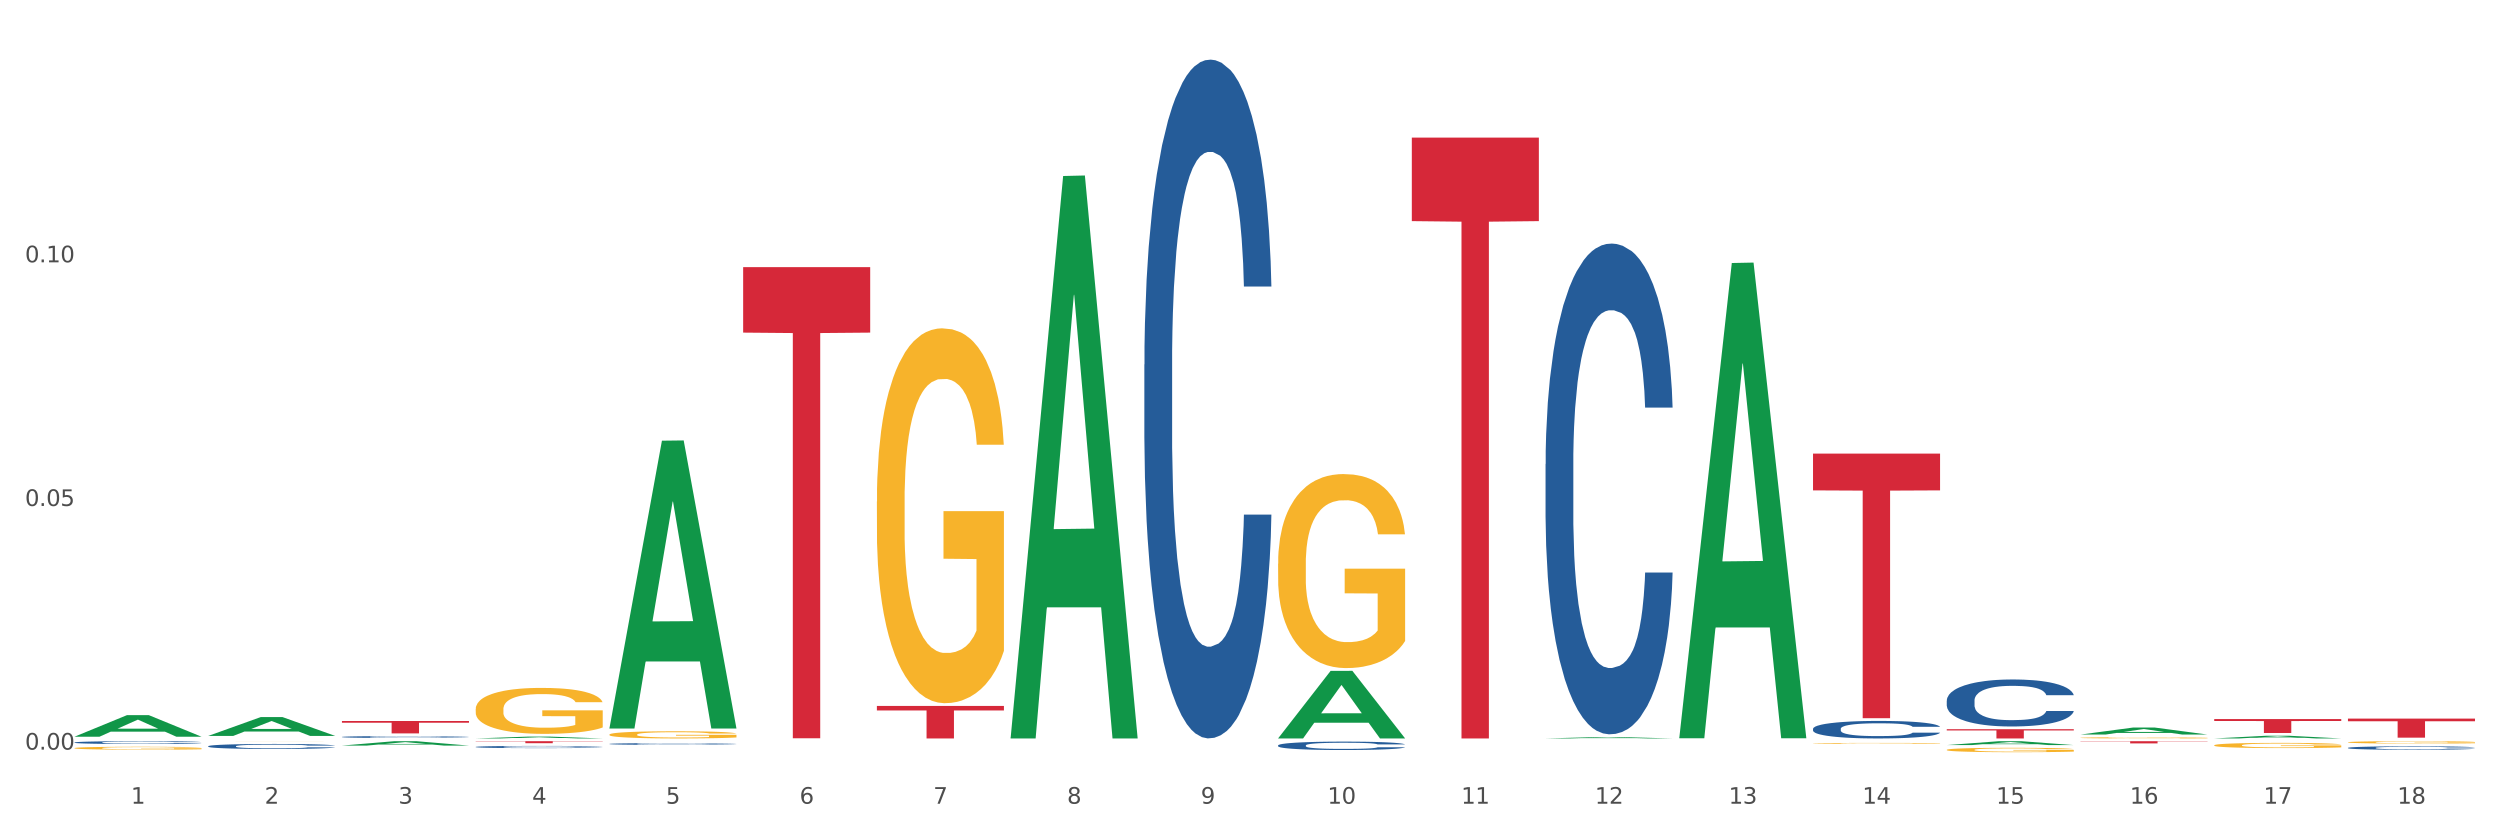<?xml version="1.0" encoding="utf-8" standalone="no"?>
<!DOCTYPE svg PUBLIC "-//W3C//DTD SVG 1.1//EN"
  "http://www.w3.org/Graphics/SVG/1.1/DTD/svg11.dtd">
<svg xmlns:xlink="http://www.w3.org/1999/xlink" width="1080pt" height="360pt" viewBox="0 0 1080 360" xmlns="http://www.w3.org/2000/svg" version="1.1">
 <rect x="0" y="0" width="1080" height="360" fill="#333333" stroke="none"/>
 <defs>
  <style type="text/css">*{stroke-linejoin: round; stroke-linecap: butt}</style>
 </defs>
 <g id="figure_1">
  <g id="patch_1">
   <path d="M 0 360 
L 1080 360 
L 1080 0 
L 0 0 
z
" style="fill: #ffffff; stroke: #ffffff; stroke-linejoin: miter"/>
  </g>
  <g id="axes_1">
   <g id="matplotlib.axis_1">
    <g id="xtick_1">
     <g id="text_1">
      <!-- 1 -->
      <g style="fill: #4d4d4d" transform="translate(56.563 347.204) scale(0.096 -0.096)">
       <defs>
        <path id="DejaVuSans-31" d="M 794 531 
L 1825 531 
L 1825 4091 
L 703 3866 
L 703 4441 
L 1819 4666 
L 2450 4666 
L 2450 531 
L 3481 531 
L 3481 0 
L 794 0 
L 794 531 
z
" transform="scale(0.016)"/>
       </defs>
       <use xlink:href="#DejaVuSans-31"/>
      </g>
     </g>
    </g>
    <g id="xtick_2">
     <g id="text_2">
      <!-- 2 -->
      <g style="fill: #4d4d4d" transform="translate(114.336 347.204) scale(0.096 -0.096)">
       <defs>
        <path id="DejaVuSans-32" d="M 1228 531 
L 3431 531 
L 3431 0 
L 469 0 
L 469 531 
Q 828 903 1448 1529 
Q 2069 2156 2228 2338 
Q 2531 2678 2651 2914 
Q 2772 3150 2772 3378 
Q 2772 3750 2511 3984 
Q 2250 4219 1831 4219 
Q 1534 4219 1204 4116 
Q 875 4013 500 3803 
L 500 4441 
Q 881 4594 1212 4672 
Q 1544 4750 1819 4750 
Q 2544 4750 2975 4387 
Q 3406 4025 3406 3419 
Q 3406 3131 3298 2873 
Q 3191 2616 2906 2266 
Q 2828 2175 2409 1742 
Q 1991 1309 1228 531 
z
" transform="scale(0.016)"/>
       </defs>
       <use xlink:href="#DejaVuSans-32"/>
      </g>
     </g>
    </g>
    <g id="xtick_3">
     <g id="text_3">
      <!-- 3 -->
      <g style="fill: #4d4d4d" transform="translate(172.109 347.204) scale(0.096 -0.096)">
       <defs>
        <path id="DejaVuSans-33" d="M 2597 2516 
Q 3050 2419 3304 2112 
Q 3559 1806 3559 1356 
Q 3559 666 3084 287 
Q 2609 -91 1734 -91 
Q 1441 -91 1130 -33 
Q 819 25 488 141 
L 488 750 
Q 750 597 1062 519 
Q 1375 441 1716 441 
Q 2309 441 2620 675 
Q 2931 909 2931 1356 
Q 2931 1769 2642 2001 
Q 2353 2234 1838 2234 
L 1294 2234 
L 1294 2753 
L 1863 2753 
Q 2328 2753 2575 2939 
Q 2822 3125 2822 3475 
Q 2822 3834 2567 4026 
Q 2313 4219 1838 4219 
Q 1578 4219 1281 4162 
Q 984 4106 628 3988 
L 628 4550 
Q 988 4650 1302 4700 
Q 1616 4750 1894 4750 
Q 2613 4750 3031 4423 
Q 3450 4097 3450 3541 
Q 3450 3153 3228 2886 
Q 3006 2619 2597 2516 
z
" transform="scale(0.016)"/>
       </defs>
       <use xlink:href="#DejaVuSans-33"/>
      </g>
     </g>
    </g>
    <g id="xtick_4">
     <g id="text_4">
      <!-- 4 -->
      <g style="fill: #4d4d4d" transform="translate(229.882 347.204) scale(0.096 -0.096)">
       <defs>
        <path id="DejaVuSans-34" d="M 2419 4116 
L 825 1625 
L 2419 1625 
L 2419 4116 
z
M 2253 4666 
L 3047 4666 
L 3047 1625 
L 3713 1625 
L 3713 1100 
L 3047 1100 
L 3047 0 
L 2419 0 
L 2419 1100 
L 313 1100 
L 313 1709 
L 2253 4666 
z
" transform="scale(0.016)"/>
       </defs>
       <use xlink:href="#DejaVuSans-34"/>
      </g>
     </g>
    </g>
    <g id="xtick_5">
     <g id="text_5">
      <!-- 5 -->
      <g style="fill: #4d4d4d" transform="translate(287.655 347.204) scale(0.096 -0.096)">
       <defs>
        <path id="DejaVuSans-35" d="M 691 4666 
L 3169 4666 
L 3169 4134 
L 1269 4134 
L 1269 2991 
Q 1406 3038 1543 3061 
Q 1681 3084 1819 3084 
Q 2600 3084 3056 2656 
Q 3513 2228 3513 1497 
Q 3513 744 3044 326 
Q 2575 -91 1722 -91 
Q 1428 -91 1123 -41 
Q 819 9 494 109 
L 494 744 
Q 775 591 1075 516 
Q 1375 441 1709 441 
Q 2250 441 2565 725 
Q 2881 1009 2881 1497 
Q 2881 1984 2565 2268 
Q 2250 2553 1709 2553 
Q 1456 2553 1204 2497 
Q 953 2441 691 2322 
L 691 4666 
z
" transform="scale(0.016)"/>
       </defs>
       <use xlink:href="#DejaVuSans-35"/>
      </g>
     </g>
    </g>
    <g id="xtick_6">
     <g id="text_6">
      <!-- 6 -->
      <g style="fill: #4d4d4d" transform="translate(345.428 347.204) scale(0.096 -0.096)">
       <defs>
        <path id="DejaVuSans-36" d="M 2113 2584 
Q 1688 2584 1439 2293 
Q 1191 2003 1191 1497 
Q 1191 994 1439 701 
Q 1688 409 2113 409 
Q 2538 409 2786 701 
Q 3034 994 3034 1497 
Q 3034 2003 2786 2293 
Q 2538 2584 2113 2584 
z
M 3366 4563 
L 3366 3988 
Q 3128 4100 2886 4159 
Q 2644 4219 2406 4219 
Q 1781 4219 1451 3797 
Q 1122 3375 1075 2522 
Q 1259 2794 1537 2939 
Q 1816 3084 2150 3084 
Q 2853 3084 3261 2657 
Q 3669 2231 3669 1497 
Q 3669 778 3244 343 
Q 2819 -91 2113 -91 
Q 1303 -91 875 529 
Q 447 1150 447 2328 
Q 447 3434 972 4092 
Q 1497 4750 2381 4750 
Q 2619 4750 2861 4703 
Q 3103 4656 3366 4563 
z
" transform="scale(0.016)"/>
       </defs>
       <use xlink:href="#DejaVuSans-36"/>
      </g>
     </g>
    </g>
    <g id="xtick_7">
     <g id="text_7">
      <!-- 7 -->
      <g style="fill: #4d4d4d" transform="translate(403.201 347.204) scale(0.096 -0.096)">
       <defs>
        <path id="DejaVuSans-37" d="M 525 4666 
L 3525 4666 
L 3525 4397 
L 1831 0 
L 1172 0 
L 2766 4134 
L 525 4134 
L 525 4666 
z
" transform="scale(0.016)"/>
       </defs>
       <use xlink:href="#DejaVuSans-37"/>
      </g>
     </g>
    </g>
    <g id="xtick_8">
     <g id="text_8">
      <!-- 8 -->
      <g style="fill: #4d4d4d" transform="translate(460.974 347.204) scale(0.096 -0.096)">
       <defs>
        <path id="DejaVuSans-38" d="M 2034 2216 
Q 1584 2216 1326 1975 
Q 1069 1734 1069 1313 
Q 1069 891 1326 650 
Q 1584 409 2034 409 
Q 2484 409 2743 651 
Q 3003 894 3003 1313 
Q 3003 1734 2745 1975 
Q 2488 2216 2034 2216 
z
M 1403 2484 
Q 997 2584 770 2862 
Q 544 3141 544 3541 
Q 544 4100 942 4425 
Q 1341 4750 2034 4750 
Q 2731 4750 3128 4425 
Q 3525 4100 3525 3541 
Q 3525 3141 3298 2862 
Q 3072 2584 2669 2484 
Q 3125 2378 3379 2068 
Q 3634 1759 3634 1313 
Q 3634 634 3220 271 
Q 2806 -91 2034 -91 
Q 1263 -91 848 271 
Q 434 634 434 1313 
Q 434 1759 690 2068 
Q 947 2378 1403 2484 
z
M 1172 3481 
Q 1172 3119 1398 2916 
Q 1625 2713 2034 2713 
Q 2441 2713 2670 2916 
Q 2900 3119 2900 3481 
Q 2900 3844 2670 4047 
Q 2441 4250 2034 4250 
Q 1625 4250 1398 4047 
Q 1172 3844 1172 3481 
z
" transform="scale(0.016)"/>
       </defs>
       <use xlink:href="#DejaVuSans-38"/>
      </g>
     </g>
    </g>
    <g id="xtick_9">
     <g id="text_9">
      <!-- 9 -->
      <g style="fill: #4d4d4d" transform="translate(518.747 347.204) scale(0.096 -0.096)">
       <defs>
        <path id="DejaVuSans-39" d="M 703 97 
L 703 672 
Q 941 559 1184 500 
Q 1428 441 1663 441 
Q 2288 441 2617 861 
Q 2947 1281 2994 2138 
Q 2813 1869 2534 1725 
Q 2256 1581 1919 1581 
Q 1219 1581 811 2004 
Q 403 2428 403 3163 
Q 403 3881 828 4315 
Q 1253 4750 1959 4750 
Q 2769 4750 3195 4129 
Q 3622 3509 3622 2328 
Q 3622 1225 3098 567 
Q 2575 -91 1691 -91 
Q 1453 -91 1209 -44 
Q 966 3 703 97 
z
M 1959 2075 
Q 2384 2075 2632 2365 
Q 2881 2656 2881 3163 
Q 2881 3666 2632 3958 
Q 2384 4250 1959 4250 
Q 1534 4250 1286 3958 
Q 1038 3666 1038 3163 
Q 1038 2656 1286 2365 
Q 1534 2075 1959 2075 
z
" transform="scale(0.016)"/>
       </defs>
       <use xlink:href="#DejaVuSans-39"/>
      </g>
     </g>
    </g>
    <g id="xtick_10">
     <g id="text_10">
      <!-- 10 -->
      <g style="fill: #4d4d4d" transform="translate(573.466 347.204) scale(0.096 -0.096)">
       <defs>
        <path id="DejaVuSans-30" d="M 2034 4250 
Q 1547 4250 1301 3770 
Q 1056 3291 1056 2328 
Q 1056 1369 1301 889 
Q 1547 409 2034 409 
Q 2525 409 2770 889 
Q 3016 1369 3016 2328 
Q 3016 3291 2770 3770 
Q 2525 4250 2034 4250 
z
M 2034 4750 
Q 2819 4750 3233 4129 
Q 3647 3509 3647 2328 
Q 3647 1150 3233 529 
Q 2819 -91 2034 -91 
Q 1250 -91 836 529 
Q 422 1150 422 2328 
Q 422 3509 836 4129 
Q 1250 4750 2034 4750 
z
" transform="scale(0.016)"/>
       </defs>
       <use xlink:href="#DejaVuSans-31"/>
       <use xlink:href="#DejaVuSans-30" transform="translate(63.623 0)"/>
      </g>
     </g>
    </g>
    <g id="xtick_11">
     <g id="text_11">
      <!-- 11 -->
      <g style="fill: #4d4d4d" transform="translate(631.239 347.204) scale(0.096 -0.096)">
       <use xlink:href="#DejaVuSans-31"/>
       <use xlink:href="#DejaVuSans-31" transform="translate(63.623 0)"/>
      </g>
     </g>
    </g>
    <g id="xtick_12">
     <g id="text_12">
      <!-- 12 -->
      <g style="fill: #4d4d4d" transform="translate(689.012 347.204) scale(0.096 -0.096)">
       <use xlink:href="#DejaVuSans-31"/>
       <use xlink:href="#DejaVuSans-32" transform="translate(63.623 0)"/>
      </g>
     </g>
    </g>
    <g id="xtick_13">
     <g id="text_13">
      <!-- 13 -->
      <g style="fill: #4d4d4d" transform="translate(746.785 347.204) scale(0.096 -0.096)">
       <use xlink:href="#DejaVuSans-31"/>
       <use xlink:href="#DejaVuSans-33" transform="translate(63.623 0)"/>
      </g>
     </g>
    </g>
    <g id="xtick_14">
     <g id="text_14">
      <!-- 14 -->
      <g style="fill: #4d4d4d" transform="translate(804.558 347.204) scale(0.096 -0.096)">
       <use xlink:href="#DejaVuSans-31"/>
       <use xlink:href="#DejaVuSans-34" transform="translate(63.623 0)"/>
      </g>
     </g>
    </g>
    <g id="xtick_15">
     <g id="text_15">
      <!-- 15 -->
      <g style="fill: #4d4d4d" transform="translate(862.331 347.204) scale(0.096 -0.096)">
       <use xlink:href="#DejaVuSans-31"/>
       <use xlink:href="#DejaVuSans-35" transform="translate(63.623 0)"/>
      </g>
     </g>
    </g>
    <g id="xtick_16">
     <g id="text_16">
      <!-- 16 -->
      <g style="fill: #4d4d4d" transform="translate(920.104 347.204) scale(0.096 -0.096)">
       <use xlink:href="#DejaVuSans-31"/>
       <use xlink:href="#DejaVuSans-36" transform="translate(63.623 0)"/>
      </g>
     </g>
    </g>
    <g id="xtick_17">
     <g id="text_17">
      <!-- 17 -->
      <g style="fill: #4d4d4d" transform="translate(977.877 347.204) scale(0.096 -0.096)">
       <use xlink:href="#DejaVuSans-31"/>
       <use xlink:href="#DejaVuSans-37" transform="translate(63.623 0)"/>
      </g>
     </g>
    </g>
    <g id="xtick_18">
     <g id="text_18">
      <!-- 18 -->
      <g style="fill: #4d4d4d" transform="translate(1035.65 347.204) scale(0.096 -0.096)">
       <use xlink:href="#DejaVuSans-31"/>
       <use xlink:href="#DejaVuSans-38" transform="translate(63.623 0)"/>
      </g>
     </g>
    </g>
    <g id="xtick_19"/>
    <g id="xtick_20"/>
    <g id="xtick_21"/>
    <g id="xtick_22"/>
    <g id="xtick_23"/>
    <g id="xtick_24"/>
    <g id="xtick_25"/>
    <g id="xtick_26"/>
    <g id="xtick_27"/>
    <g id="xtick_28"/>
    <g id="xtick_29"/>
    <g id="xtick_30"/>
    <g id="xtick_31"/>
    <g id="xtick_32"/>
    <g id="xtick_33"/>
    <g id="xtick_34"/>
    <g id="xtick_35"/>
   </g>
   <g id="matplotlib.axis_2">
    <g id="ytick_1">
     <g id="text_19">
      <!-- 0.00 -->
      <g style="fill: #4d4d4d" transform="translate(10.8 323.836) scale(0.096 -0.096)">
       <defs>
        <path id="DejaVuSans-2e" d="M 684 794 
L 1344 794 
L 1344 0 
L 684 0 
L 684 794 
z
" transform="scale(0.016)"/>
       </defs>
       <use xlink:href="#DejaVuSans-30"/>
       <use xlink:href="#DejaVuSans-2e" transform="translate(63.623 0)"/>
       <use xlink:href="#DejaVuSans-30" transform="translate(95.41 0)"/>
       <use xlink:href="#DejaVuSans-30" transform="translate(159.033 0)"/>
      </g>
     </g>
    </g>
    <g id="ytick_2">
     <g id="text_20">
      <!-- 0.05 -->
      <g style="fill: #4d4d4d" transform="translate(10.8 218.578) scale(0.096 -0.096)">
       <use xlink:href="#DejaVuSans-30"/>
       <use xlink:href="#DejaVuSans-2e" transform="translate(63.623 0)"/>
       <use xlink:href="#DejaVuSans-30" transform="translate(95.41 0)"/>
       <use xlink:href="#DejaVuSans-35" transform="translate(159.033 0)"/>
      </g>
     </g>
    </g>
    <g id="ytick_3">
     <g id="text_21">
      <!-- 0.10 -->
      <g style="fill: #4d4d4d" transform="translate(10.8 113.319) scale(0.096 -0.096)">
       <use xlink:href="#DejaVuSans-30"/>
       <use xlink:href="#DejaVuSans-2e" transform="translate(63.623 0)"/>
       <use xlink:href="#DejaVuSans-31" transform="translate(95.41 0)"/>
       <use xlink:href="#DejaVuSans-30" transform="translate(159.033 0)"/>
      </g>
     </g>
    </g>
    <g id="ytick_4"/>
    <g id="ytick_5"/>
    <g id="ytick_6"/>
   </g>
   <g id="PolyCollection_1">
    <path d="M 32.175 318.246 
L 32.232 318.237 
L 54.864 308.936 
L 64.257 308.927 
L 87.059 318.264 
L 76.196 318.264 
L 71.273 316.09 
L 47.905 316.09 
L 47.735 316.125 
L 42.982 318.264 
L 32.175 318.264 
L 32.175 318.246 
L 50.847 314.792 
L 68.331 314.783 
L 59.674 310.917 
L 59.561 310.9 
L 59.447 310.926 
L 50.79 314.783 
L 50.847 314.792 
L 32.175 318.246 
z
" clip-path="url(#p70948dd9b2)" style="fill: #109648"/>
    <path d="M 89.948 317.907 
L 90.005 317.899 
L 112.637 309.78 
L 122.03 309.772 
L 144.832 317.922 
L 133.969 317.922 
L 129.046 316.024 
L 105.678 316.024 
L 105.508 316.055 
L 100.755 317.922 
L 89.948 317.922 
L 89.948 317.907 
L 108.62 314.892 
L 126.104 314.884 
L 117.447 311.509 
L 117.334 311.494 
L 117.22 311.517 
L 108.563 314.884 
L 108.62 314.892 
L 89.948 317.907 
z
" clip-path="url(#p70948dd9b2)" style="fill: #109648"/>
    <path d="M 147.721 322.087 
L 147.778 322.085 
L 170.41 320.191 
L 179.803 320.189 
L 202.605 322.091 
L 191.742 322.091 
L 186.819 321.648 
L 163.451 321.648 
L 163.281 321.655 
L 158.528 322.091 
L 147.721 322.091 
L 147.721 322.087 
L 166.393 321.384 
L 183.877 321.382 
L 175.22 320.594 
L 175.107 320.591 
L 174.993 320.596 
L 166.336 321.382 
L 166.393 321.384 
L 147.721 322.087 
z
" clip-path="url(#p70948dd9b2)" style="fill: #109648"/>
    <path d="M 205.494 319.01 
L 205.551 319.009 
L 228.183 318.21 
L 237.576 318.21 
L 260.378 319.011 
L 249.515 319.011 
L 244.592 318.824 
L 221.224 318.824 
L 221.054 318.827 
L 216.301 319.011 
L 205.494 319.011 
L 205.494 319.01 
L 224.166 318.713 
L 241.65 318.712 
L 232.993 318.38 
L 232.88 318.379 
L 232.766 318.381 
L 224.109 318.712 
L 224.166 318.713 
L 205.494 319.01 
z
" clip-path="url(#p70948dd9b2)" style="fill: #109648"/>
    <path d="M 321.04 115.407 
L 375.924 115.407 
L 375.924 143.689 
L 354.335 143.88 
L 354.335 318.922 
L 342.499 318.922 
L 342.499 143.88 
L 321.04 143.689 
L 321.04 115.598 
L 321.04 115.407 
z
" clip-path="url(#p70948dd9b2)" style="fill: #d62839"/>
    <path d="M 378.813 304.962 
L 433.697 304.962 
L 433.697 306.915 
L 412.108 306.928 
L 412.108 319.011 
L 400.272 319.011 
L 400.272 306.928 
L 378.813 306.915 
L 378.813 304.975 
L 378.813 304.962 
z
" clip-path="url(#p70948dd9b2)" style="fill: #d62839"/>
    <path d="M 898.77 320.19 
L 953.654 320.19 
L 953.654 320.322 
L 932.064 320.323 
L 932.064 321.137 
L 920.229 321.137 
L 920.229 320.323 
L 898.77 320.322 
L 898.77 320.191 
L 898.77 320.19 
z
" clip-path="url(#p70948dd9b2)" style="fill: #d62839"/>
    <path d="M 609.905 59.452 
L 664.789 59.452 
L 664.789 95.522 
L 643.2 95.766 
L 643.2 319.011 
L 631.364 319.011 
L 631.364 95.766 
L 609.905 95.522 
L 609.905 59.696 
L 609.905 59.452 
z
" clip-path="url(#p70948dd9b2)" style="fill: #d62839"/>
    <path d="M 1014.316 310.442 
L 1069.2 310.442 
L 1069.2 311.587 
L 1047.61 311.594 
L 1047.61 318.678 
L 1035.775 318.678 
L 1035.775 311.594 
L 1014.316 311.587 
L 1014.316 310.45 
L 1014.316 310.442 
z
" clip-path="url(#p70948dd9b2)" style="fill: #d62839"/>
    <path d="M 840.997 315.017 
L 895.881 315.017 
L 895.881 315.572 
L 874.291 315.576 
L 874.291 319.011 
L 862.456 319.011 
L 862.456 315.576 
L 840.997 315.572 
L 840.997 315.021 
L 840.997 315.017 
z
" clip-path="url(#p70948dd9b2)" style="fill: #d62839"/>
    <path d="M 783.224 195.955 
L 838.108 195.955 
L 838.108 211.84 
L 816.519 211.947 
L 816.519 310.261 
L 804.683 310.261 
L 804.683 211.947 
L 783.224 211.84 
L 783.224 196.063 
L 783.224 195.955 
z
" clip-path="url(#p70948dd9b2)" style="fill: #d62839"/>
    <path d="M 956.543 310.648 
L 1011.427 310.648 
L 1011.427 311.482 
L 989.837 311.487 
L 989.837 316.648 
L 978.002 316.648 
L 978.002 311.487 
L 956.543 311.482 
L 956.543 310.654 
L 956.543 310.648 
z
" clip-path="url(#p70948dd9b2)" style="fill: #d62839"/>
    <path d="M 263.267 321.372 
L 263.332 321.371 
L 263.332 321.352 
L 263.526 321.327 
L 264.24 321.28 
L 265.148 321.245 
L 266.705 321.204 
L 267.549 321.186 
L 268.652 321.167 
L 270.922 321.136 
L 273.517 321.109 
L 275.334 321.094 
L 276.696 321.085 
L 279.745 321.068 
L 281.497 321.061 
L 283.313 321.055 
L 284.87 321.051 
L 287.465 321.046 
L 289.541 321.044 
L 291.942 321.044 
L 293.953 321.044 
L 296.613 321.047 
L 300.505 321.055 
L 301.997 321.06 
L 304.008 321.068 
L 306.084 321.078 
L 307.771 321.089 
L 309.717 321.104 
L 311.729 321.124 
L 313.675 321.15 
L 315.037 321.173 
L 316.14 321.198 
L 317.113 321.228 
L 317.827 321.26 
L 318.151 321.288 
L 306.279 321.288 
L 305.955 321.263 
L 305.306 321.236 
L 304.657 321.218 
L 303.944 321.204 
L 302.841 321.187 
L 301.868 321.176 
L 300.246 321.164 
L 298.754 321.156 
L 297.521 321.151 
L 296.029 321.147 
L 292.85 321.143 
L 290.579 321.143 
L 289.152 321.144 
L 287.4 321.148 
L 285.908 321.152 
L 284.157 321.16 
L 282.794 321.169 
L 281.432 321.18 
L 280.653 321.188 
L 279.486 321.203 
L 278.707 321.215 
L 277.669 321.236 
L 277.085 321.25 
L 276.047 321.288 
L 275.593 321.316 
L 275.399 321.336 
L 275.269 321.357 
L 275.269 321.461 
L 275.658 321.508 
L 275.982 321.528 
L 276.501 321.551 
L 277.475 321.58 
L 278.902 321.609 
L 280.394 321.629 
L 281.627 321.642 
L 282.794 321.651 
L 283.962 321.659 
L 285.389 321.665 
L 286.557 321.669 
L 288.309 321.673 
L 290.385 321.675 
L 292.007 321.675 
L 295.315 321.672 
L 296.807 321.669 
L 298.235 321.664 
L 299.792 321.657 
L 301.024 321.649 
L 301.738 321.643 
L 302.906 321.63 
L 303.814 321.617 
L 304.592 321.601 
L 305.111 321.588 
L 305.695 321.568 
L 306.149 321.545 
L 306.279 321.533 
L 318.151 321.533 
L 317.892 321.557 
L 317.438 321.581 
L 316.529 321.612 
L 315.816 321.63 
L 314.713 321.652 
L 313.545 321.671 
L 311.923 321.691 
L 310.431 321.707 
L 308.874 321.72 
L 307.187 321.732 
L 304.138 321.749 
L 303.035 321.753 
L 300.7 321.761 
L 298.883 321.766 
L 296.223 321.771 
L 293.499 321.773 
L 290.644 321.774 
L 288.114 321.773 
L 285.324 321.769 
L 283.573 321.765 
L 281.627 321.759 
L 279.356 321.749 
L 277.215 321.738 
L 275.204 321.725 
L 273.323 321.709 
L 271.571 321.692 
L 269.3 321.663 
L 267.614 321.635 
L 266.381 321.609 
L 265.538 321.587 
L 264.694 321.559 
L 264.24 321.54 
L 263.526 321.493 
L 263.267 321.45 
L 263.267 321.372 
z
" clip-path="url(#p70948dd9b2)" style="fill: #255c99"/>
    <path d="M 494.359 157.512 
L 494.424 157.244 
L 494.424 149.746 
L 494.618 139.57 
L 495.332 120.825 
L 496.24 106.632 
L 497.797 90.029 
L 498.641 83.067 
L 499.743 75.301 
L 502.014 62.715 
L 504.609 52.003 
L 506.426 46.112 
L 507.788 42.362 
L 510.837 35.668 
L 512.589 32.722 
L 514.405 30.312 
L 515.962 28.705 
L 518.557 26.831 
L 520.633 26.027 
L 523.034 25.759 
L 525.045 26.027 
L 527.705 27.098 
L 531.597 30.312 
L 533.089 32.186 
L 535.1 35.4 
L 537.176 39.685 
L 538.863 43.969 
L 540.809 50.128 
L 542.821 58.162 
L 544.767 68.338 
L 546.129 77.711 
L 547.232 87.619 
L 548.205 99.67 
L 548.919 112.791 
L 549.243 123.771 
L 537.371 123.771 
L 537.047 113.862 
L 536.398 103.151 
L 535.749 95.921 
L 535.036 90.029 
L 533.933 83.334 
L 532.96 79.05 
L 531.338 73.962 
L 529.846 70.748 
L 528.613 68.874 
L 527.121 67.267 
L 523.942 65.66 
L 521.671 65.66 
L 520.244 66.196 
L 518.492 67.535 
L 517 69.409 
L 515.249 72.623 
L 513.886 76.104 
L 512.524 80.656 
L 511.745 83.87 
L 510.578 89.761 
L 509.799 94.582 
L 508.761 102.883 
L 508.177 108.774 
L 507.139 124.038 
L 506.685 135.286 
L 506.49 143.052 
L 506.361 151.621 
L 506.361 193.396 
L 506.75 212.141 
L 507.074 220.175 
L 507.593 229.28 
L 508.566 241.063 
L 509.994 252.578 
L 511.486 260.879 
L 512.718 265.967 
L 513.886 269.716 
L 515.054 272.662 
L 516.481 275.34 
L 517.649 276.947 
L 519.401 278.553 
L 521.477 279.357 
L 523.099 279.357 
L 526.407 278.018 
L 527.899 276.679 
L 529.327 274.804 
L 530.884 271.859 
L 532.116 268.645 
L 532.83 266.235 
L 533.998 261.147 
L 534.906 255.791 
L 535.684 249.632 
L 536.203 244.276 
L 536.787 236.243 
L 537.241 227.138 
L 537.371 222.317 
L 549.243 222.317 
L 548.984 231.958 
L 548.53 241.331 
L 547.621 253.917 
L 546.908 261.147 
L 545.805 269.984 
L 544.637 277.482 
L 543.015 285.784 
L 541.523 291.943 
L 539.966 297.299 
L 538.279 302.119 
L 535.23 308.814 
L 534.127 310.688 
L 531.792 313.902 
L 529.975 315.776 
L 527.315 317.651 
L 524.591 318.722 
L 521.736 318.99 
L 519.206 318.454 
L 516.416 316.847 
L 514.665 315.241 
L 512.718 312.831 
L 510.448 309.082 
L 508.307 304.529 
L 506.296 299.173 
L 504.414 293.014 
L 502.663 286.052 
L 500.392 274.537 
L 498.705 263.289 
L 497.473 252.846 
L 496.629 244.008 
L 495.786 232.761 
L 495.332 224.995 
L 494.618 206.25 
L 494.359 188.844 
L 494.359 157.512 
z
" clip-path="url(#p70948dd9b2)" style="fill: #255c99"/>
    <path d="M 667.678 200.475 
L 667.743 200.281 
L 667.743 194.86 
L 667.937 187.503 
L 668.651 173.95 
L 669.559 163.689 
L 671.116 151.685 
L 671.96 146.651 
L 673.062 141.037 
L 675.333 131.937 
L 677.928 124.193 
L 679.745 119.933 
L 681.107 117.223 
L 684.156 112.383 
L 685.908 110.253 
L 687.724 108.51 
L 689.281 107.349 
L 691.876 105.993 
L 693.952 105.413 
L 696.353 105.219 
L 698.364 105.413 
L 701.024 106.187 
L 704.916 108.51 
L 706.408 109.866 
L 708.419 112.189 
L 710.495 115.287 
L 712.182 118.384 
L 714.128 122.837 
L 716.139 128.646 
L 718.086 136.003 
L 719.448 142.779 
L 720.551 149.943 
L 721.524 158.655 
L 722.238 168.142 
L 722.562 176.08 
L 710.69 176.08 
L 710.366 168.916 
L 709.717 161.172 
L 709.068 155.945 
L 708.354 151.685 
L 707.252 146.845 
L 706.278 143.747 
L 704.657 140.069 
L 703.164 137.745 
L 701.932 136.39 
L 700.44 135.228 
L 697.261 134.067 
L 694.99 134.067 
L 693.563 134.454 
L 691.811 135.422 
L 690.319 136.777 
L 688.568 139.101 
L 687.205 141.617 
L 685.843 144.909 
L 685.064 147.232 
L 683.897 151.491 
L 683.118 154.976 
L 682.08 160.978 
L 681.496 165.238 
L 680.458 176.273 
L 680.004 184.405 
L 679.809 190.02 
L 679.68 196.215 
L 679.68 226.418 
L 680.069 239.971 
L 680.393 245.779 
L 680.912 252.362 
L 681.885 260.88 
L 683.313 269.206 
L 684.805 275.208 
L 686.037 278.886 
L 687.205 281.597 
L 688.373 283.726 
L 689.8 285.662 
L 690.968 286.824 
L 692.72 287.986 
L 694.796 288.567 
L 696.417 288.567 
L 699.726 287.599 
L 701.218 286.63 
L 702.645 285.275 
L 704.202 283.146 
L 705.435 280.822 
L 706.149 279.08 
L 707.316 275.401 
L 708.225 271.529 
L 709.003 267.076 
L 709.522 263.204 
L 710.106 257.396 
L 710.56 250.813 
L 710.69 247.328 
L 722.562 247.328 
L 722.303 254.298 
L 721.848 261.074 
L 720.94 270.174 
L 720.227 275.401 
L 719.124 281.79 
L 717.956 287.211 
L 716.334 293.213 
L 714.842 297.666 
L 713.285 301.538 
L 711.598 305.023 
L 708.549 309.864 
L 707.446 311.219 
L 705.111 313.542 
L 703.294 314.897 
L 700.634 316.253 
L 697.91 317.027 
L 695.055 317.221 
L 692.525 316.833 
L 689.735 315.672 
L 687.984 314.51 
L 686.037 312.768 
L 683.767 310.057 
L 681.626 306.766 
L 679.615 302.894 
L 677.733 298.441 
L 675.982 293.407 
L 673.711 285.082 
L 672.024 276.95 
L 670.792 269.399 
L 669.948 263.01 
L 669.105 254.879 
L 668.651 249.264 
L 667.937 235.711 
L 667.678 223.127 
L 667.678 200.475 
z
" clip-path="url(#p70948dd9b2)" style="fill: #255c99"/>
    <path d="M 552.132 322.01 
L 552.197 322.006 
L 552.197 321.913 
L 552.391 321.787 
L 553.105 321.555 
L 554.013 321.379 
L 555.57 321.173 
L 556.414 321.087 
L 557.516 320.991 
L 559.787 320.835 
L 562.382 320.702 
L 564.199 320.629 
L 565.561 320.582 
L 568.61 320.499 
L 570.362 320.463 
L 572.178 320.433 
L 573.735 320.413 
L 576.33 320.39 
L 578.406 320.38 
L 580.807 320.377 
L 582.818 320.38 
L 585.478 320.393 
L 589.37 320.433 
L 590.862 320.456 
L 592.873 320.496 
L 594.949 320.549 
L 596.636 320.602 
L 598.582 320.679 
L 600.594 320.778 
L 602.54 320.904 
L 603.902 321.021 
L 605.005 321.143 
L 605.978 321.293 
L 606.692 321.455 
L 607.016 321.591 
L 595.144 321.591 
L 594.82 321.469 
L 594.171 321.336 
L 593.522 321.246 
L 592.809 321.173 
L 591.706 321.09 
L 590.733 321.037 
L 589.111 320.974 
L 587.619 320.934 
L 586.386 320.911 
L 584.894 320.891 
L 581.715 320.871 
L 579.444 320.871 
L 578.017 320.878 
L 576.265 320.894 
L 574.773 320.918 
L 573.022 320.957 
L 571.659 321.001 
L 570.297 321.057 
L 569.518 321.097 
L 568.351 321.17 
L 567.572 321.23 
L 566.534 321.332 
L 565.95 321.406 
L 564.912 321.595 
L 564.458 321.734 
L 564.263 321.83 
L 564.134 321.937 
L 564.134 322.454 
L 564.523 322.687 
L 564.847 322.786 
L 565.366 322.899 
L 566.339 323.045 
L 567.767 323.188 
L 569.259 323.291 
L 570.491 323.354 
L 571.659 323.4 
L 572.827 323.437 
L 574.254 323.47 
L 575.422 323.49 
L 577.174 323.51 
L 579.25 323.52 
L 580.871 323.52 
L 584.18 323.503 
L 585.672 323.486 
L 587.1 323.463 
L 588.657 323.427 
L 589.889 323.387 
L 590.603 323.357 
L 591.771 323.294 
L 592.679 323.228 
L 593.457 323.151 
L 593.976 323.085 
L 594.56 322.985 
L 595.014 322.872 
L 595.144 322.813 
L 607.016 322.813 
L 606.757 322.932 
L 606.303 323.048 
L 605.394 323.204 
L 604.681 323.294 
L 603.578 323.404 
L 602.41 323.496 
L 600.788 323.599 
L 599.296 323.676 
L 597.739 323.742 
L 596.052 323.802 
L 593.003 323.885 
L 591.9 323.908 
L 589.565 323.948 
L 587.748 323.971 
L 585.088 323.994 
L 582.364 324.008 
L 579.509 324.011 
L 576.979 324.004 
L 574.189 323.984 
L 572.438 323.964 
L 570.491 323.935 
L 568.221 323.888 
L 566.08 323.832 
L 564.069 323.765 
L 562.187 323.689 
L 560.436 323.603 
L 558.165 323.46 
L 556.478 323.321 
L 555.246 323.191 
L 554.402 323.082 
L 553.559 322.942 
L 553.105 322.846 
L 552.391 322.614 
L 552.132 322.398 
L 552.132 322.01 
z
" clip-path="url(#p70948dd9b2)" style="fill: #255c99"/>
    <path d="M 1014.316 323.075 
L 1014.381 323.074 
L 1014.381 323.035 
L 1014.575 322.983 
L 1015.289 322.887 
L 1016.197 322.814 
L 1017.754 322.729 
L 1018.597 322.693 
L 1019.7 322.654 
L 1021.971 322.589 
L 1024.566 322.534 
L 1026.382 322.504 
L 1027.745 322.485 
L 1030.794 322.45 
L 1032.546 322.435 
L 1034.362 322.423 
L 1035.919 322.415 
L 1038.514 322.405 
L 1040.59 322.401 
L 1042.99 322.4 
L 1045.002 322.401 
L 1047.661 322.406 
L 1051.554 322.423 
L 1053.046 322.432 
L 1055.057 322.449 
L 1057.133 322.471 
L 1058.82 322.493 
L 1060.766 322.524 
L 1062.777 322.566 
L 1064.724 322.618 
L 1066.086 322.666 
L 1067.189 322.717 
L 1068.162 322.778 
L 1068.876 322.846 
L 1069.2 322.902 
L 1057.328 322.902 
L 1057.003 322.851 
L 1056.355 322.796 
L 1055.706 322.759 
L 1054.992 322.729 
L 1053.889 322.695 
L 1052.916 322.673 
L 1051.294 322.647 
L 1049.802 322.63 
L 1048.57 322.621 
L 1047.078 322.612 
L 1043.899 322.604 
L 1041.628 322.604 
L 1040.201 322.607 
L 1038.449 322.614 
L 1036.957 322.623 
L 1035.205 322.64 
L 1033.843 322.658 
L 1032.481 322.681 
L 1031.702 322.697 
L 1030.534 322.728 
L 1029.756 322.752 
L 1028.718 322.795 
L 1028.134 322.825 
L 1027.096 322.903 
L 1026.642 322.961 
L 1026.447 323.001 
L 1026.318 323.045 
L 1026.318 323.259 
L 1026.707 323.355 
L 1027.031 323.396 
L 1027.55 323.443 
L 1028.523 323.503 
L 1029.951 323.562 
L 1031.443 323.605 
L 1032.675 323.631 
L 1033.843 323.65 
L 1035.011 323.665 
L 1036.438 323.679 
L 1037.606 323.687 
L 1039.357 323.696 
L 1041.433 323.7 
L 1043.055 323.7 
L 1046.364 323.693 
L 1047.856 323.686 
L 1049.283 323.676 
L 1050.84 323.661 
L 1052.073 323.645 
L 1052.787 323.633 
L 1053.954 323.606 
L 1054.863 323.579 
L 1055.641 323.547 
L 1056.16 323.52 
L 1056.744 323.479 
L 1057.198 323.432 
L 1057.328 323.407 
L 1069.2 323.407 
L 1068.94 323.457 
L 1068.486 323.505 
L 1067.578 323.569 
L 1066.864 323.606 
L 1065.762 323.652 
L 1064.594 323.69 
L 1062.972 323.733 
L 1061.48 323.764 
L 1059.923 323.792 
L 1058.236 323.816 
L 1055.187 323.851 
L 1054.084 323.86 
L 1051.749 323.877 
L 1049.932 323.887 
L 1047.272 323.896 
L 1044.547 323.902 
L 1041.693 323.903 
L 1039.163 323.9 
L 1036.373 323.892 
L 1034.622 323.884 
L 1032.675 323.871 
L 1030.405 323.852 
L 1028.264 323.829 
L 1026.253 323.801 
L 1024.371 323.77 
L 1022.62 323.734 
L 1020.349 323.675 
L 1018.662 323.617 
L 1017.43 323.564 
L 1016.586 323.519 
L 1015.743 323.461 
L 1015.289 323.421 
L 1014.575 323.325 
L 1014.316 323.236 
L 1014.316 323.075 
z
" clip-path="url(#p70948dd9b2)" style="fill: #255c99"/>
    <path d="M 89.948 320.201 
L 90.013 320.201 
L 90.013 320.2 
L 90.142 320.199 
L 90.79 320.197 
L 91.762 320.196 
L 92.475 320.195 
L 93.188 320.195 
L 94.03 320.194 
L 95.067 320.193 
L 96.946 320.192 
L 98.113 320.192 
L 99.538 320.191 
L 102.13 320.19 
L 104.009 320.19 
L 105.953 320.19 
L 109.128 320.189 
L 111.202 320.189 
L 113.405 320.189 
L 116.062 320.189 
L 118.071 320.189 
L 122.477 320.189 
L 126.235 320.189 
L 128.049 320.189 
L 130.382 320.19 
L 131.613 320.19 
L 133.622 320.19 
L 135.696 320.191 
L 137.121 320.191 
L 139.26 320.192 
L 140.88 320.193 
L 142.37 320.194 
L 143.148 320.194 
L 143.731 320.195 
L 144.249 320.196 
L 144.768 320.197 
L 133.104 320.197 
L 132.65 320.196 
L 131.937 320.195 
L 130.901 320.195 
L 129.993 320.194 
L 128.438 320.193 
L 127.013 320.193 
L 125.522 320.193 
L 123.708 320.193 
L 122.282 320.192 
L 120.274 320.192 
L 116.321 320.192 
L 113.664 320.193 
L 111.85 320.193 
L 110.684 320.193 
L 109.647 320.193 
L 108.48 320.194 
L 107.12 320.194 
L 106.148 320.195 
L 105.176 320.195 
L 104.398 320.196 
L 103.685 320.196 
L 103.102 320.197 
L 102.648 320.198 
L 102.26 320.199 
L 101.936 320.2 
L 101.936 320.203 
L 102.065 320.204 
L 102.389 320.205 
L 102.778 320.206 
L 103.426 320.207 
L 104.009 320.207 
L 105.111 320.208 
L 106.342 320.209 
L 107.314 320.209 
L 108.286 320.21 
L 109.971 320.21 
L 111.85 320.211 
L 113.47 320.211 
L 115.673 320.211 
L 117.163 320.211 
L 118.459 320.211 
L 121.634 320.211 
L 123.902 320.211 
L 126.43 320.211 
L 128.373 320.211 
L 129.993 320.211 
L 131.808 320.21 
L 132.974 320.21 
L 132.974 320.205 
L 118.719 320.205 
L 118.719 320.201 
L 144.832 320.201 
L 144.832 320.211 
L 143.731 320.212 
L 142.5 320.212 
L 141.204 320.212 
L 139.26 320.213 
L 136.927 320.213 
L 134.853 320.214 
L 132.65 320.214 
L 130.058 320.214 
L 126.689 320.215 
L 124.615 320.215 
L 122.023 320.215 
L 118.978 320.215 
L 116.321 320.215 
L 113.729 320.215 
L 111.007 320.214 
L 108.351 320.214 
L 106.342 320.214 
L 104.333 320.213 
L 102.195 320.213 
L 100.51 320.212 
L 99.214 320.212 
L 97.789 320.211 
L 96.233 320.211 
L 95.067 320.21 
L 94.03 320.209 
L 92.929 320.209 
L 92.151 320.208 
L 91.374 320.207 
L 90.92 320.206 
L 90.402 320.205 
L 90.013 320.204 
L 89.948 320.201 
z
" clip-path="url(#p70948dd9b2)" style="fill: #f7b32b"/>
    <path d="M 783.224 314.841 
L 783.289 314.834 
L 783.289 314.641 
L 783.483 314.378 
L 784.197 313.894 
L 785.105 313.527 
L 786.662 313.098 
L 787.506 312.919 
L 788.608 312.718 
L 790.879 312.393 
L 793.474 312.117 
L 795.291 311.964 
L 796.653 311.868 
L 799.702 311.695 
L 801.454 311.619 
L 803.27 311.556 
L 804.827 311.515 
L 807.422 311.466 
L 809.498 311.446 
L 811.899 311.439 
L 813.91 311.446 
L 816.57 311.473 
L 820.462 311.556 
L 821.954 311.605 
L 823.965 311.688 
L 826.041 311.798 
L 827.728 311.909 
L 829.674 312.068 
L 831.685 312.276 
L 833.632 312.538 
L 834.994 312.78 
L 836.097 313.036 
L 837.07 313.347 
L 837.784 313.686 
L 838.108 313.97 
L 826.236 313.97 
L 825.912 313.714 
L 825.263 313.437 
L 824.614 313.251 
L 823.9 313.098 
L 822.798 312.926 
L 821.824 312.815 
L 820.203 312.684 
L 818.71 312.601 
L 817.478 312.552 
L 815.986 312.511 
L 812.807 312.469 
L 810.536 312.469 
L 809.109 312.483 
L 807.357 312.518 
L 805.865 312.566 
L 804.114 312.649 
L 802.751 312.739 
L 801.389 312.856 
L 800.61 312.939 
L 799.443 313.092 
L 798.664 313.216 
L 797.626 313.43 
L 797.042 313.583 
L 796.004 313.977 
L 795.55 314.267 
L 795.355 314.468 
L 795.226 314.689 
L 795.226 315.768 
L 795.615 316.252 
L 795.939 316.459 
L 796.458 316.694 
L 797.431 316.999 
L 798.859 317.296 
L 800.351 317.51 
L 801.583 317.642 
L 802.751 317.739 
L 803.919 317.815 
L 805.346 317.884 
L 806.514 317.925 
L 808.266 317.967 
L 810.342 317.988 
L 811.963 317.988 
L 815.272 317.953 
L 816.764 317.918 
L 818.191 317.87 
L 819.748 317.794 
L 820.981 317.711 
L 821.695 317.649 
L 822.862 317.517 
L 823.771 317.379 
L 824.549 317.22 
L 825.068 317.082 
L 825.652 316.874 
L 826.106 316.639 
L 826.236 316.515 
L 838.108 316.515 
L 837.849 316.764 
L 837.394 317.006 
L 836.486 317.331 
L 835.773 317.517 
L 834.67 317.746 
L 833.502 317.939 
L 831.88 318.154 
L 830.388 318.313 
L 828.831 318.451 
L 827.144 318.575 
L 824.095 318.748 
L 822.992 318.797 
L 820.657 318.88 
L 818.84 318.928 
L 816.18 318.977 
L 813.456 319.004 
L 810.601 319.011 
L 808.071 318.997 
L 805.281 318.956 
L 803.53 318.914 
L 801.583 318.852 
L 799.313 318.755 
L 797.172 318.638 
L 795.161 318.499 
L 793.279 318.34 
L 791.528 318.161 
L 789.257 317.863 
L 787.57 317.573 
L 786.338 317.303 
L 785.494 317.075 
L 784.651 316.784 
L 784.197 316.584 
L 783.483 316.1 
L 783.224 315.65 
L 783.224 314.841 
z
" clip-path="url(#p70948dd9b2)" style="fill: #255c99"/>
    <path d="M 956.543 319.009 
L 956.599 319.008 
L 979.232 317.827 
L 988.625 317.826 
L 1011.427 319.011 
L 1000.563 319.011 
L 995.641 318.735 
L 972.272 318.735 
L 972.103 318.74 
L 967.35 319.011 
L 956.543 319.011 
L 956.543 319.009 
L 975.215 318.571 
L 992.698 318.569 
L 984.041 318.079 
L 983.928 318.076 
L 983.815 318.08 
L 975.158 318.569 
L 975.215 318.571 
L 956.543 319.009 
z
" clip-path="url(#p70948dd9b2)" style="fill: #109648"/>
    <path d="M 89.948 322.362 
L 90.013 322.36 
L 90.013 322.305 
L 90.207 322.23 
L 90.921 322.092 
L 91.829 321.987 
L 93.386 321.865 
L 94.23 321.814 
L 95.333 321.757 
L 97.603 321.664 
L 100.198 321.586 
L 102.015 321.542 
L 103.377 321.515 
L 106.426 321.465 
L 108.178 321.444 
L 109.994 321.426 
L 111.551 321.414 
L 114.146 321.4 
L 116.222 321.394 
L 118.623 321.392 
L 120.634 321.394 
L 123.294 321.402 
L 127.186 321.426 
L 128.678 321.44 
L 130.69 321.463 
L 132.766 321.495 
L 134.452 321.526 
L 136.399 321.572 
L 138.41 321.631 
L 140.356 321.706 
L 141.718 321.775 
L 142.821 321.848 
L 143.794 321.936 
L 144.508 322.033 
L 144.832 322.114 
L 132.96 322.114 
L 132.636 322.041 
L 131.987 321.962 
L 131.338 321.909 
L 130.625 321.865 
L 129.522 321.816 
L 128.549 321.785 
L 126.927 321.747 
L 125.435 321.723 
L 124.202 321.71 
L 122.71 321.698 
L 119.531 321.686 
L 117.26 321.686 
L 115.833 321.69 
L 114.082 321.7 
L 112.589 321.714 
L 110.838 321.737 
L 109.475 321.763 
L 108.113 321.796 
L 107.335 321.82 
L 106.167 321.863 
L 105.388 321.899 
L 104.35 321.96 
L 103.766 322.003 
L 102.728 322.116 
L 102.274 322.198 
L 102.08 322.255 
L 101.95 322.319 
L 101.95 322.626 
L 102.339 322.764 
L 102.663 322.823 
L 103.183 322.89 
L 104.156 322.977 
L 105.583 323.061 
L 107.075 323.122 
L 108.308 323.16 
L 109.475 323.187 
L 110.643 323.209 
L 112.07 323.229 
L 113.238 323.241 
L 114.99 323.252 
L 117.066 323.258 
L 118.688 323.258 
L 121.996 323.249 
L 123.488 323.239 
L 124.916 323.225 
L 126.473 323.203 
L 127.705 323.18 
L 128.419 323.162 
L 129.587 323.124 
L 130.495 323.085 
L 131.273 323.04 
L 131.792 323 
L 132.376 322.941 
L 132.83 322.874 
L 132.96 322.839 
L 144.832 322.839 
L 144.573 322.91 
L 144.119 322.979 
L 143.21 323.071 
L 142.497 323.124 
L 141.394 323.189 
L 140.226 323.245 
L 138.604 323.306 
L 137.112 323.351 
L 135.555 323.39 
L 133.868 323.426 
L 130.819 323.475 
L 129.716 323.489 
L 127.381 323.513 
L 125.564 323.526 
L 122.905 323.54 
L 120.18 323.548 
L 117.325 323.55 
L 114.795 323.546 
L 112.006 323.534 
L 110.254 323.522 
L 108.308 323.505 
L 106.037 323.477 
L 103.896 323.444 
L 101.885 323.404 
L 100.004 323.359 
L 98.252 323.308 
L 95.981 323.223 
L 94.295 323.14 
L 93.062 323.063 
L 92.219 322.998 
L 91.375 322.916 
L 90.921 322.858 
L 90.207 322.72 
L 89.948 322.592 
L 89.948 322.362 
z
" clip-path="url(#p70948dd9b2)" style="fill: #255c99"/>
    <path d="M 32.175 320.743 
L 32.24 320.742 
L 32.24 320.71 
L 32.434 320.667 
L 33.148 320.589 
L 34.056 320.529 
L 35.613 320.459 
L 36.457 320.43 
L 37.56 320.397 
L 39.83 320.344 
L 42.425 320.299 
L 44.242 320.274 
L 45.604 320.259 
L 48.653 320.23 
L 50.405 320.218 
L 52.221 320.208 
L 53.778 320.201 
L 56.373 320.193 
L 58.449 320.19 
L 60.85 320.189 
L 62.861 320.19 
L 65.521 320.194 
L 69.413 320.208 
L 70.905 320.216 
L 72.917 320.229 
L 74.993 320.247 
L 76.679 320.265 
L 78.626 320.291 
L 80.637 320.325 
L 82.583 320.368 
L 83.945 320.407 
L 85.048 320.449 
L 86.021 320.5 
L 86.735 320.555 
L 87.059 320.601 
L 75.187 320.601 
L 74.863 320.559 
L 74.214 320.514 
L 73.565 320.484 
L 72.852 320.459 
L 71.749 320.431 
L 70.776 320.413 
L 69.154 320.391 
L 67.662 320.378 
L 66.429 320.37 
L 64.937 320.363 
L 61.758 320.357 
L 59.487 320.357 
L 58.06 320.359 
L 56.309 320.364 
L 54.816 320.372 
L 53.065 320.386 
L 51.702 320.401 
L 50.34 320.42 
L 49.562 320.433 
L 48.394 320.458 
L 47.615 320.478 
L 46.577 320.513 
L 45.993 320.538 
L 44.955 320.602 
L 44.501 320.649 
L 44.307 320.682 
L 44.177 320.718 
L 44.177 320.894 
L 44.566 320.972 
L 44.891 321.006 
L 45.41 321.045 
L 46.383 321.094 
L 47.81 321.142 
L 49.302 321.177 
L 50.535 321.199 
L 51.702 321.215 
L 52.87 321.227 
L 54.297 321.238 
L 55.465 321.245 
L 57.217 321.252 
L 59.293 321.255 
L 60.915 321.255 
L 64.223 321.249 
L 65.715 321.244 
L 67.143 321.236 
L 68.7 321.224 
L 69.932 321.21 
L 70.646 321.2 
L 71.814 321.179 
L 72.722 321.156 
L 73.5 321.13 
L 74.019 321.108 
L 74.603 321.074 
L 75.057 321.036 
L 75.187 321.015 
L 87.059 321.015 
L 86.8 321.056 
L 86.346 321.095 
L 85.437 321.148 
L 84.724 321.179 
L 83.621 321.216 
L 82.453 321.247 
L 80.831 321.282 
L 79.339 321.308 
L 77.782 321.331 
L 76.095 321.351 
L 73.046 321.379 
L 71.943 321.387 
L 69.608 321.4 
L 67.791 321.408 
L 65.132 321.416 
L 62.407 321.421 
L 59.552 321.422 
L 57.022 321.419 
L 54.233 321.413 
L 52.481 321.406 
L 50.535 321.396 
L 48.264 321.38 
L 46.123 321.361 
L 44.112 321.338 
L 42.231 321.312 
L 40.479 321.283 
L 38.208 321.235 
L 36.522 321.188 
L 35.289 321.144 
L 34.446 321.106 
L 33.602 321.059 
L 33.148 321.027 
L 32.434 320.948 
L 32.175 320.875 
L 32.175 320.743 
z
" clip-path="url(#p70948dd9b2)" style="fill: #255c99"/>
    <path d="M 205.494 322.668 
L 205.559 322.667 
L 205.559 322.643 
L 205.753 322.61 
L 206.467 322.549 
L 207.375 322.504 
L 208.932 322.45 
L 209.776 322.427 
L 210.879 322.402 
L 213.149 322.362 
L 215.744 322.327 
L 217.561 322.308 
L 218.923 322.296 
L 221.972 322.275 
L 223.724 322.265 
L 225.54 322.257 
L 227.097 322.252 
L 229.692 322.246 
L 231.768 322.243 
L 234.169 322.243 
L 236.18 322.243 
L 238.84 322.247 
L 242.732 322.257 
L 244.224 322.263 
L 246.236 322.274 
L 248.312 322.288 
L 249.998 322.301 
L 251.945 322.321 
L 253.956 322.347 
L 255.902 322.38 
L 257.264 322.41 
L 258.367 322.442 
L 259.34 322.481 
L 260.054 322.523 
L 260.378 322.559 
L 248.506 322.559 
L 248.182 322.527 
L 247.533 322.492 
L 246.884 322.469 
L 246.171 322.45 
L 245.068 322.428 
L 244.095 322.415 
L 242.473 322.398 
L 240.981 322.388 
L 239.748 322.382 
L 238.256 322.377 
L 235.077 322.371 
L 232.806 322.371 
L 231.379 322.373 
L 229.627 322.377 
L 228.135 322.383 
L 226.384 322.394 
L 225.021 322.405 
L 223.659 322.42 
L 222.88 322.43 
L 221.713 322.449 
L 220.934 322.465 
L 219.896 322.491 
L 219.312 322.51 
L 218.274 322.56 
L 217.82 322.596 
L 217.626 322.621 
L 217.496 322.649 
L 217.496 322.783 
L 217.885 322.844 
L 218.209 322.87 
L 218.728 322.899 
L 219.702 322.937 
L 221.129 322.974 
L 222.621 323.001 
L 223.854 323.018 
L 225.021 323.03 
L 226.189 323.039 
L 227.616 323.048 
L 228.784 323.053 
L 230.536 323.058 
L 232.612 323.061 
L 234.234 323.061 
L 237.542 323.056 
L 239.034 323.052 
L 240.462 323.046 
L 242.019 323.037 
L 243.251 323.026 
L 243.965 323.018 
L 245.133 323.002 
L 246.041 322.985 
L 246.819 322.965 
L 247.338 322.948 
L 247.922 322.922 
L 248.376 322.892 
L 248.506 322.877 
L 260.378 322.877 
L 260.119 322.908 
L 259.665 322.938 
L 258.756 322.979 
L 258.043 323.002 
L 256.94 323.03 
L 255.772 323.055 
L 254.15 323.081 
L 252.658 323.101 
L 251.101 323.119 
L 249.414 323.134 
L 246.365 323.156 
L 245.262 323.162 
L 242.927 323.172 
L 241.11 323.178 
L 238.45 323.184 
L 235.726 323.188 
L 232.871 323.189 
L 230.341 323.187 
L 227.551 323.182 
L 225.8 323.176 
L 223.854 323.169 
L 221.583 323.157 
L 219.442 323.142 
L 217.431 323.125 
L 215.55 323.105 
L 213.798 323.082 
L 211.527 323.045 
L 209.841 323.009 
L 208.608 322.975 
L 207.765 322.947 
L 206.921 322.91 
L 206.467 322.885 
L 205.753 322.825 
L 205.494 322.769 
L 205.494 322.668 
z
" clip-path="url(#p70948dd9b2)" style="fill: #255c99"/>
    <path d="M 147.721 318.356 
L 147.786 318.355 
L 147.786 318.334 
L 147.98 318.306 
L 148.694 318.255 
L 149.602 318.216 
L 151.159 318.17 
L 152.003 318.151 
L 153.106 318.129 
L 155.376 318.094 
L 157.971 318.065 
L 159.788 318.049 
L 161.15 318.038 
L 164.199 318.02 
L 165.951 318.012 
L 167.767 318.005 
L 169.324 318.001 
L 171.919 317.995 
L 173.995 317.993 
L 176.396 317.992 
L 178.407 317.993 
L 181.067 317.996 
L 184.959 318.005 
L 186.451 318.01 
L 188.463 318.019 
L 190.539 318.031 
L 192.225 318.043 
L 194.172 318.06 
L 196.183 318.082 
L 198.129 318.11 
L 199.491 318.136 
L 200.594 318.163 
L 201.567 318.196 
L 202.281 318.233 
L 202.605 318.263 
L 190.733 318.263 
L 190.409 318.235 
L 189.76 318.206 
L 189.111 318.186 
L 188.398 318.17 
L 187.295 318.151 
L 186.322 318.139 
L 184.7 318.125 
L 183.208 318.117 
L 181.975 318.111 
L 180.483 318.107 
L 177.304 318.103 
L 175.033 318.103 
L 173.606 318.104 
L 171.854 318.108 
L 170.362 318.113 
L 168.611 318.122 
L 167.248 318.131 
L 165.886 318.144 
L 165.107 318.153 
L 163.94 318.169 
L 163.161 318.182 
L 162.123 318.205 
L 161.539 318.221 
L 160.501 318.264 
L 160.047 318.295 
L 159.853 318.316 
L 159.723 318.34 
L 159.723 318.455 
L 160.112 318.507 
L 160.436 318.529 
L 160.955 318.554 
L 161.929 318.586 
L 163.356 318.618 
L 164.848 318.641 
L 166.081 318.655 
L 167.248 318.665 
L 168.416 318.673 
L 169.843 318.681 
L 171.011 318.685 
L 172.763 318.69 
L 174.839 318.692 
L 176.461 318.692 
L 179.769 318.688 
L 181.261 318.685 
L 182.689 318.679 
L 184.246 318.671 
L 185.478 318.662 
L 186.192 318.656 
L 187.36 318.642 
L 188.268 318.627 
L 189.046 318.61 
L 189.565 318.595 
L 190.149 318.573 
L 190.603 318.548 
L 190.733 318.535 
L 202.605 318.535 
L 202.346 318.561 
L 201.892 318.587 
L 200.983 318.622 
L 200.27 318.642 
L 199.167 318.666 
L 197.999 318.687 
L 196.377 318.71 
L 194.885 318.727 
L 193.328 318.741 
L 191.641 318.755 
L 188.592 318.773 
L 187.489 318.778 
L 185.154 318.787 
L 183.337 318.792 
L 180.678 318.798 
L 177.953 318.801 
L 175.098 318.801 
L 172.568 318.8 
L 169.778 318.795 
L 168.027 318.791 
L 166.081 318.784 
L 163.81 318.774 
L 161.669 318.761 
L 159.658 318.747 
L 157.777 318.73 
L 156.025 318.71 
L 153.754 318.679 
L 152.068 318.648 
L 150.835 318.619 
L 149.992 318.594 
L 149.148 318.563 
L 148.694 318.542 
L 147.98 318.49 
L 147.721 318.442 
L 147.721 318.356 
z
" clip-path="url(#p70948dd9b2)" style="fill: #255c99"/>
    <path d="M 840.997 302.657 
L 841.062 302.639 
L 841.062 302.12 
L 841.256 301.415 
L 841.97 300.117 
L 842.878 299.134 
L 844.435 297.984 
L 845.278 297.502 
L 846.381 296.964 
L 848.652 296.093 
L 851.247 295.351 
L 853.063 294.943 
L 854.426 294.683 
L 857.475 294.22 
L 859.227 294.016 
L 861.043 293.849 
L 862.6 293.737 
L 865.195 293.608 
L 867.271 293.552 
L 869.672 293.533 
L 871.683 293.552 
L 874.343 293.626 
L 878.235 293.849 
L 879.727 293.978 
L 881.738 294.201 
L 883.814 294.498 
L 885.501 294.794 
L 887.447 295.221 
L 889.458 295.777 
L 891.405 296.482 
L 892.767 297.131 
L 893.87 297.817 
L 894.843 298.652 
L 895.557 299.56 
L 895.881 300.321 
L 884.009 300.321 
L 883.685 299.635 
L 883.036 298.893 
L 882.387 298.392 
L 881.673 297.984 
L 880.571 297.521 
L 879.597 297.224 
L 877.976 296.871 
L 876.483 296.649 
L 875.251 296.519 
L 873.759 296.408 
L 870.58 296.297 
L 868.309 296.297 
L 866.882 296.334 
L 865.13 296.426 
L 863.638 296.556 
L 861.887 296.779 
L 860.524 297.02 
L 859.162 297.335 
L 858.383 297.558 
L 857.216 297.966 
L 856.437 298.299 
L 855.399 298.874 
L 854.815 299.282 
L 853.777 300.339 
L 853.323 301.118 
L 853.128 301.656 
L 852.999 302.249 
L 852.999 305.142 
L 853.388 306.44 
L 853.712 306.997 
L 854.231 307.627 
L 855.204 308.443 
L 856.632 309.241 
L 858.124 309.816 
L 859.356 310.168 
L 860.524 310.428 
L 861.692 310.632 
L 863.119 310.817 
L 864.287 310.928 
L 866.039 311.04 
L 868.115 311.095 
L 869.736 311.095 
L 873.045 311.002 
L 874.537 310.91 
L 875.964 310.78 
L 877.521 310.576 
L 878.754 310.353 
L 879.468 310.186 
L 880.635 309.834 
L 881.544 309.463 
L 882.322 309.037 
L 882.841 308.666 
L 883.425 308.109 
L 883.879 307.479 
L 884.009 307.145 
L 895.881 307.145 
L 895.622 307.813 
L 895.167 308.462 
L 894.259 309.333 
L 893.546 309.834 
L 892.443 310.446 
L 891.275 310.965 
L 889.653 311.54 
L 888.161 311.967 
L 886.604 312.338 
L 884.917 312.671 
L 881.868 313.135 
L 880.765 313.265 
L 878.43 313.487 
L 876.613 313.617 
L 873.953 313.747 
L 871.229 313.821 
L 868.374 313.84 
L 865.844 313.803 
L 863.054 313.691 
L 861.303 313.58 
L 859.356 313.413 
L 857.086 313.154 
L 854.945 312.838 
L 852.934 312.467 
L 851.052 312.041 
L 849.301 311.559 
L 847.03 310.761 
L 845.343 309.982 
L 844.111 309.259 
L 843.267 308.647 
L 842.424 307.868 
L 841.97 307.331 
L 841.256 306.032 
L 840.997 304.827 
L 840.997 302.657 
z
" clip-path="url(#p70948dd9b2)" style="fill: #255c99"/>
    <path d="M 263.267 317.344 
L 263.332 317.341 
L 263.332 317.239 
L 263.461 317.151 
L 264.109 316.939 
L 265.081 316.764 
L 265.794 316.67 
L 266.507 316.594 
L 267.349 316.517 
L 268.386 316.438 
L 270.265 316.322 
L 271.432 316.263 
L 272.857 316.2 
L 275.449 316.11 
L 277.328 316.059 
L 279.272 316.016 
L 282.447 315.966 
L 284.521 315.943 
L 286.724 315.926 
L 289.381 315.915 
L 291.389 315.912 
L 295.796 315.92 
L 299.554 315.946 
L 301.368 315.966 
L 303.701 315.999 
L 304.932 316.022 
L 306.941 316.067 
L 309.015 316.127 
L 310.44 316.178 
L 312.579 316.274 
L 314.199 316.37 
L 315.689 316.489 
L 316.466 316.571 
L 317.05 316.648 
L 317.568 316.735 
L 318.086 316.874 
L 306.423 316.874 
L 305.969 316.775 
L 305.256 316.682 
L 304.22 316.591 
L 303.312 316.534 
L 301.757 316.464 
L 300.332 316.418 
L 298.841 316.384 
L 297.027 316.356 
L 295.601 316.342 
L 293.593 316.331 
L 289.64 316.333 
L 286.983 316.356 
L 285.169 316.384 
L 284.002 316.41 
L 282.966 316.438 
L 281.799 316.478 
L 280.439 316.537 
L 279.467 316.591 
L 278.495 316.659 
L 277.717 316.727 
L 277.004 316.806 
L 276.421 316.891 
L 275.967 316.979 
L 275.579 317.086 
L 275.255 317.265 
L 275.255 317.652 
L 275.384 317.74 
L 275.708 317.856 
L 276.097 317.944 
L 276.745 318.049 
L 277.328 318.12 
L 278.43 318.221 
L 279.661 318.306 
L 280.633 318.36 
L 281.605 318.405 
L 283.29 318.468 
L 285.169 318.519 
L 286.789 318.55 
L 288.992 318.578 
L 290.482 318.589 
L 291.778 318.595 
L 294.953 318.595 
L 297.221 318.587 
L 299.748 318.567 
L 301.692 318.541 
L 303.312 318.51 
L 305.127 318.459 
L 306.293 318.411 
L 306.293 317.819 
L 292.037 317.817 
L 292.037 317.423 
L 318.151 317.423 
L 318.151 318.578 
L 317.05 318.637 
L 315.819 318.691 
L 314.523 318.739 
L 312.579 318.799 
L 310.246 318.855 
L 308.172 318.895 
L 305.969 318.929 
L 303.377 318.96 
L 300.008 318.988 
L 297.934 319 
L 295.342 319.008 
L 292.297 319.011 
L 289.64 319.005 
L 287.048 318.991 
L 284.326 318.966 
L 281.67 318.929 
L 279.661 318.892 
L 277.652 318.847 
L 275.514 318.788 
L 273.829 318.731 
L 272.533 318.68 
L 271.108 318.615 
L 269.552 318.53 
L 268.386 318.454 
L 267.349 318.374 
L 266.248 318.272 
L 265.47 318.185 
L 264.692 318.074 
L 264.239 317.992 
L 263.721 317.865 
L 263.332 317.686 
L 263.267 317.344 
z
" clip-path="url(#p70948dd9b2)" style="fill: #f7b32b"/>
    <path d="M 378.813 216.668 
L 378.878 216.521 
L 378.878 211.196 
L 379.007 206.611 
L 379.655 195.518 
L 380.627 186.348 
L 381.34 181.467 
L 382.053 177.474 
L 382.895 173.48 
L 383.932 169.339 
L 385.811 163.275 
L 386.977 160.169 
L 388.403 156.915 
L 390.995 152.182 
L 392.874 149.52 
L 394.818 147.301 
L 397.993 144.639 
L 400.067 143.455 
L 402.27 142.568 
L 404.927 141.976 
L 406.935 141.829 
L 411.342 142.272 
L 415.1 143.603 
L 416.914 144.639 
L 419.247 146.414 
L 420.478 147.597 
L 422.487 149.963 
L 424.561 153.069 
L 425.986 155.732 
L 428.125 160.76 
L 429.745 165.789 
L 431.235 172.001 
L 432.012 176.29 
L 432.596 180.284 
L 433.114 184.869 
L 433.632 192.116 
L 421.969 192.116 
L 421.515 186.94 
L 420.802 182.059 
L 419.766 177.326 
L 418.858 174.368 
L 417.303 170.67 
L 415.878 168.304 
L 414.387 166.529 
L 412.573 165.05 
L 411.147 164.31 
L 409.139 163.718 
L 405.186 163.866 
L 402.529 165.05 
L 400.715 166.529 
L 399.548 167.86 
L 398.512 169.339 
L 397.345 171.41 
L 395.984 174.516 
L 395.013 177.326 
L 394.041 180.875 
L 393.263 184.425 
L 392.55 188.567 
L 391.967 193.004 
L 391.513 197.589 
L 391.125 203.209 
L 390.801 212.527 
L 390.801 232.79 
L 390.93 237.375 
L 391.254 243.439 
L 391.643 248.024 
L 392.291 253.497 
L 392.874 257.194 
L 393.976 262.519 
L 395.207 266.956 
L 396.179 269.766 
L 397.151 272.133 
L 398.836 275.387 
L 400.715 278.049 
L 402.335 279.676 
L 404.538 281.155 
L 406.028 281.747 
L 407.324 282.042 
L 410.499 282.042 
L 412.767 281.599 
L 415.294 280.563 
L 417.238 279.232 
L 418.858 277.605 
L 420.673 274.943 
L 421.839 272.429 
L 421.839 241.517 
L 407.583 241.369 
L 407.583 220.81 
L 433.697 220.81 
L 433.697 281.155 
L 432.596 284.261 
L 431.364 287.071 
L 430.068 289.586 
L 428.125 292.692 
L 425.792 295.65 
L 423.718 297.72 
L 421.515 299.495 
L 418.923 301.122 
L 415.554 302.601 
L 413.48 303.193 
L 410.888 303.637 
L 407.843 303.785 
L 405.186 303.489 
L 402.594 302.749 
L 399.872 301.418 
L 397.216 299.495 
L 395.207 297.573 
L 393.198 295.206 
L 391.06 292.1 
L 389.375 289.142 
L 388.079 286.48 
L 386.654 283.078 
L 385.098 278.641 
L 383.932 274.647 
L 382.895 270.506 
L 381.794 265.181 
L 381.016 260.596 
L 380.238 254.828 
L 379.785 250.539 
L 379.266 243.883 
L 378.878 234.565 
L 378.813 216.668 
z
" clip-path="url(#p70948dd9b2)" style="fill: #f7b32b"/>
    <path d="M 552.132 243.528 
L 552.197 243.452 
L 552.197 240.696 
L 552.326 238.323 
L 552.974 232.581 
L 553.946 227.835 
L 554.659 225.309 
L 555.372 223.242 
L 556.214 221.175 
L 557.251 219.031 
L 559.13 215.893 
L 560.296 214.285 
L 561.722 212.601 
L 564.314 210.151 
L 566.193 208.773 
L 568.137 207.625 
L 571.312 206.247 
L 573.386 205.635 
L 575.589 205.175 
L 578.246 204.869 
L 580.254 204.793 
L 584.661 205.022 
L 588.419 205.711 
L 590.233 206.247 
L 592.566 207.166 
L 593.797 207.778 
L 595.806 209.003 
L 597.88 210.611 
L 599.305 211.989 
L 601.443 214.591 
L 603.063 217.194 
L 604.554 220.409 
L 605.331 222.629 
L 605.915 224.696 
L 606.433 227.069 
L 606.951 230.821 
L 595.288 230.821 
L 594.834 228.141 
L 594.121 225.615 
L 593.084 223.165 
L 592.177 221.634 
L 590.622 219.72 
L 589.197 218.496 
L 587.706 217.577 
L 585.892 216.811 
L 584.466 216.429 
L 582.458 216.122 
L 578.505 216.199 
L 575.848 216.811 
L 574.034 217.577 
L 572.867 218.266 
L 571.831 219.031 
L 570.664 220.103 
L 569.303 221.711 
L 568.331 223.165 
L 567.359 225.003 
L 566.582 226.84 
L 565.869 228.983 
L 565.286 231.28 
L 564.832 233.653 
L 564.444 236.562 
L 564.12 241.385 
L 564.12 251.873 
L 564.249 254.246 
L 564.573 257.384 
L 564.962 259.758 
L 565.61 262.59 
L 566.193 264.504 
L 567.295 267.26 
L 568.526 269.556 
L 569.498 271.011 
L 570.47 272.236 
L 572.155 273.92 
L 574.034 275.298 
L 575.654 276.14 
L 577.857 276.906 
L 579.347 277.212 
L 580.643 277.365 
L 583.818 277.365 
L 586.086 277.135 
L 588.613 276.599 
L 590.557 275.91 
L 592.177 275.068 
L 593.992 273.69 
L 595.158 272.389 
L 595.158 256.389 
L 580.902 256.313 
L 580.902 245.672 
L 607.016 245.672 
L 607.016 276.906 
L 605.915 278.513 
L 604.683 279.968 
L 603.387 281.269 
L 601.443 282.877 
L 599.111 284.408 
L 597.037 285.479 
L 594.834 286.398 
L 592.242 287.24 
L 588.873 288.006 
L 586.799 288.312 
L 584.207 288.542 
L 581.162 288.618 
L 578.505 288.465 
L 575.913 288.082 
L 573.191 287.393 
L 570.535 286.398 
L 568.526 285.403 
L 566.517 284.178 
L 564.379 282.57 
L 562.694 281.039 
L 561.398 279.661 
L 559.972 277.901 
L 558.417 275.604 
L 557.251 273.537 
L 556.214 271.394 
L 555.113 268.638 
L 554.335 266.265 
L 553.557 263.279 
L 553.104 261.059 
L 552.585 257.614 
L 552.197 252.791 
L 552.132 243.528 
z
" clip-path="url(#p70948dd9b2)" style="fill: #f7b32b"/>
    <path d="M 840.997 323.929 
L 841.062 323.927 
L 841.062 323.865 
L 841.191 323.811 
L 841.839 323.681 
L 842.811 323.574 
L 843.524 323.517 
L 844.237 323.47 
L 845.079 323.423 
L 846.116 323.375 
L 847.995 323.304 
L 849.161 323.267 
L 850.587 323.229 
L 853.179 323.174 
L 855.058 323.143 
L 857.002 323.117 
L 860.177 323.086 
L 862.251 323.072 
L 864.454 323.061 
L 867.111 323.054 
L 869.119 323.053 
L 873.526 323.058 
L 877.284 323.073 
L 879.098 323.086 
L 881.431 323.106 
L 882.662 323.12 
L 884.671 323.148 
L 886.744 323.184 
L 888.17 323.215 
L 890.308 323.274 
L 891.928 323.333 
L 893.419 323.406 
L 894.196 323.456 
L 894.779 323.503 
L 895.298 323.557 
L 895.816 323.642 
L 884.153 323.642 
L 883.699 323.581 
L 882.986 323.524 
L 881.949 323.468 
L 881.042 323.434 
L 879.487 323.39 
L 878.061 323.363 
L 876.571 323.342 
L 874.757 323.325 
L 873.331 323.316 
L 871.322 323.309 
L 867.37 323.311 
L 864.713 323.325 
L 862.899 323.342 
L 861.732 323.358 
L 860.695 323.375 
L 859.529 323.399 
L 858.168 323.435 
L 857.196 323.468 
L 856.224 323.51 
L 855.447 323.552 
L 854.734 323.6 
L 854.151 323.652 
L 853.697 323.706 
L 853.308 323.772 
L 852.984 323.881 
L 852.984 324.118 
L 853.114 324.172 
L 853.438 324.243 
L 853.827 324.296 
L 854.475 324.361 
L 855.058 324.404 
L 856.16 324.466 
L 857.391 324.518 
L 858.363 324.551 
L 859.335 324.579 
L 861.019 324.617 
L 862.899 324.648 
L 864.519 324.667 
L 866.722 324.684 
L 868.212 324.691 
L 869.508 324.695 
L 872.683 324.695 
L 874.951 324.69 
L 877.478 324.678 
L 879.422 324.662 
L 881.042 324.643 
L 882.857 324.612 
L 884.023 324.582 
L 884.023 324.22 
L 869.767 324.218 
L 869.767 323.978 
L 895.881 323.978 
L 895.881 324.684 
L 894.779 324.721 
L 893.548 324.754 
L 892.252 324.783 
L 890.308 324.82 
L 887.976 324.854 
L 885.902 324.878 
L 883.699 324.899 
L 881.107 324.918 
L 877.737 324.936 
L 875.664 324.943 
L 873.072 324.948 
L 870.026 324.95 
L 867.37 324.946 
L 864.778 324.937 
L 862.056 324.922 
L 859.4 324.899 
L 857.391 324.877 
L 855.382 324.849 
L 853.244 324.813 
L 851.559 324.778 
L 850.263 324.747 
L 848.837 324.707 
L 847.282 324.655 
L 846.116 324.608 
L 845.079 324.56 
L 843.977 324.497 
L 843.2 324.444 
L 842.422 324.376 
L 841.969 324.326 
L 841.45 324.248 
L 841.062 324.139 
L 840.997 323.929 
z
" clip-path="url(#p70948dd9b2)" style="fill: #f7b32b"/>
    <path d="M 783.224 321.12 
L 783.289 321.12 
L 783.289 321.107 
L 783.418 321.097 
L 784.066 321.071 
L 785.038 321.05 
L 785.751 321.039 
L 786.464 321.03 
L 787.306 321.02 
L 788.343 321.011 
L 790.222 320.997 
L 791.388 320.99 
L 792.814 320.982 
L 795.406 320.971 
L 797.285 320.965 
L 799.229 320.96 
L 802.404 320.954 
L 804.478 320.951 
L 806.681 320.949 
L 809.338 320.948 
L 811.346 320.947 
L 815.753 320.948 
L 819.511 320.951 
L 821.325 320.954 
L 823.658 320.958 
L 824.889 320.961 
L 826.898 320.966 
L 828.971 320.973 
L 830.397 320.979 
L 832.535 320.991 
L 834.155 321.003 
L 835.646 321.017 
L 836.423 321.027 
L 837.007 321.036 
L 837.525 321.047 
L 838.043 321.063 
L 826.38 321.063 
L 825.926 321.051 
L 825.213 321.04 
L 824.176 321.029 
L 823.269 321.022 
L 821.714 321.014 
L 820.288 321.008 
L 818.798 321.004 
L 816.984 321.001 
L 815.558 320.999 
L 813.549 320.998 
L 809.597 320.998 
L 806.94 321.001 
L 805.126 321.004 
L 803.959 321.007 
L 802.922 321.011 
L 801.756 321.016 
L 800.395 321.023 
L 799.423 321.029 
L 798.451 321.037 
L 797.674 321.046 
L 796.961 321.055 
L 796.378 321.065 
L 795.924 321.076 
L 795.535 321.089 
L 795.211 321.11 
L 795.211 321.157 
L 795.341 321.168 
L 795.665 321.182 
L 796.054 321.192 
L 796.702 321.205 
L 797.285 321.214 
L 798.387 321.226 
L 799.618 321.236 
L 800.59 321.243 
L 801.562 321.248 
L 803.246 321.256 
L 805.126 321.262 
L 806.746 321.266 
L 808.949 321.269 
L 810.439 321.27 
L 811.735 321.271 
L 814.91 321.271 
L 817.178 321.27 
L 819.705 321.268 
L 821.649 321.264 
L 823.269 321.261 
L 825.084 321.255 
L 826.25 321.249 
L 826.25 321.177 
L 811.994 321.177 
L 811.994 321.13 
L 838.108 321.13 
L 838.108 321.269 
L 837.007 321.276 
L 835.775 321.283 
L 834.479 321.288 
L 832.535 321.296 
L 830.203 321.302 
L 828.129 321.307 
L 825.926 321.311 
L 823.334 321.315 
L 819.964 321.318 
L 817.891 321.32 
L 815.299 321.321 
L 812.253 321.321 
L 809.597 321.32 
L 807.005 321.319 
L 804.283 321.316 
L 801.627 321.311 
L 799.618 321.307 
L 797.609 321.301 
L 795.471 321.294 
L 793.786 321.287 
L 792.49 321.281 
L 791.064 321.273 
L 789.509 321.263 
L 788.343 321.254 
L 787.306 321.244 
L 786.204 321.232 
L 785.427 321.221 
L 784.649 321.208 
L 784.196 321.198 
L 783.677 321.183 
L 783.289 321.161 
L 783.224 321.12 
z
" clip-path="url(#p70948dd9b2)" style="fill: #f7b32b"/>
    <path d="M 898.77 318.739 
L 898.835 318.739 
L 898.835 318.722 
L 898.964 318.708 
L 899.612 318.673 
L 900.584 318.645 
L 901.297 318.629 
L 902.01 318.617 
L 902.852 318.605 
L 903.889 318.592 
L 905.768 318.573 
L 906.934 318.563 
L 908.36 318.553 
L 910.952 318.538 
L 912.831 318.53 
L 914.775 318.523 
L 917.95 318.515 
L 920.024 318.511 
L 922.227 318.508 
L 924.884 318.506 
L 926.892 318.506 
L 931.299 318.507 
L 935.057 318.511 
L 936.871 318.515 
L 939.204 318.52 
L 940.435 318.524 
L 942.444 318.531 
L 944.517 318.541 
L 945.943 318.549 
L 948.081 318.565 
L 949.701 318.581 
L 951.192 318.6 
L 951.969 318.613 
L 952.552 318.626 
L 953.071 318.64 
L 953.589 318.663 
L 941.926 318.663 
L 941.472 318.647 
L 940.759 318.631 
L 939.722 318.617 
L 938.815 318.607 
L 937.26 318.596 
L 935.834 318.588 
L 934.344 318.583 
L 932.53 318.578 
L 931.104 318.576 
L 929.095 318.574 
L 925.143 318.575 
L 922.486 318.578 
L 920.672 318.583 
L 919.505 318.587 
L 918.468 318.592 
L 917.302 318.598 
L 915.941 318.608 
L 914.969 318.617 
L 913.997 318.628 
L 913.22 318.639 
L 912.507 318.652 
L 911.924 318.665 
L 911.47 318.68 
L 911.081 318.697 
L 910.757 318.726 
L 910.757 318.79 
L 910.887 318.804 
L 911.211 318.823 
L 911.6 318.837 
L 912.248 318.854 
L 912.831 318.866 
L 913.933 318.882 
L 915.164 318.896 
L 916.136 318.905 
L 917.108 318.912 
L 918.792 318.923 
L 920.672 318.931 
L 922.292 318.936 
L 924.495 318.941 
L 925.985 318.942 
L 927.281 318.943 
L 930.456 318.943 
L 932.724 318.942 
L 935.251 318.939 
L 937.195 318.935 
L 938.815 318.929 
L 940.63 318.921 
L 941.796 318.913 
L 941.796 318.817 
L 927.54 318.816 
L 927.54 318.752 
L 953.654 318.752 
L 953.654 318.941 
L 952.552 318.95 
L 951.321 318.959 
L 950.025 318.967 
L 948.081 318.977 
L 945.749 318.986 
L 943.675 318.992 
L 941.472 318.998 
L 938.88 319.003 
L 935.51 319.007 
L 933.437 319.009 
L 930.845 319.011 
L 927.799 319.011 
L 925.143 319.01 
L 922.551 319.008 
L 919.829 319.004 
L 917.172 318.998 
L 915.164 318.992 
L 913.155 318.984 
L 911.017 318.975 
L 909.332 318.965 
L 908.036 318.957 
L 906.61 318.947 
L 905.055 318.933 
L 903.889 318.92 
L 902.852 318.907 
L 901.75 318.891 
L 900.973 318.876 
L 900.195 318.858 
L 899.742 318.845 
L 899.223 318.824 
L 898.835 318.795 
L 898.77 318.739 
z
" clip-path="url(#p70948dd9b2)" style="fill: #f7b32b"/>
    <path d="M 32.175 323.184 
L 32.24 323.183 
L 32.24 323.141 
L 32.369 323.105 
L 33.017 323.019 
L 33.989 322.947 
L 34.702 322.909 
L 35.415 322.878 
L 36.257 322.847 
L 37.294 322.814 
L 39.173 322.767 
L 40.34 322.743 
L 41.765 322.717 
L 44.357 322.68 
L 46.236 322.659 
L 48.18 322.642 
L 51.355 322.621 
L 53.429 322.612 
L 55.632 322.605 
L 58.289 322.601 
L 60.298 322.599 
L 64.704 322.603 
L 68.462 322.613 
L 70.277 322.621 
L 72.609 322.635 
L 73.84 322.644 
L 75.849 322.663 
L 77.923 322.687 
L 79.348 322.708 
L 81.487 322.747 
L 83.107 322.787 
L 84.597 322.835 
L 85.375 322.869 
L 85.958 322.9 
L 86.476 322.936 
L 86.995 322.992 
L 75.331 322.992 
L 74.877 322.952 
L 74.164 322.914 
L 73.128 322.877 
L 72.22 322.854 
L 70.665 322.825 
L 69.24 322.806 
L 67.749 322.792 
L 65.935 322.781 
L 64.509 322.775 
L 62.501 322.77 
L 58.548 322.772 
L 55.891 322.781 
L 54.077 322.792 
L 52.911 322.803 
L 51.874 322.814 
L 50.707 322.83 
L 49.347 322.855 
L 48.375 322.877 
L 47.403 322.904 
L 46.625 322.932 
L 45.912 322.965 
L 45.329 322.999 
L 44.876 323.035 
L 44.487 323.079 
L 44.163 323.152 
L 44.163 323.31 
L 44.292 323.346 
L 44.616 323.393 
L 45.005 323.429 
L 45.653 323.472 
L 46.236 323.501 
L 47.338 323.542 
L 48.569 323.577 
L 49.541 323.599 
L 50.513 323.617 
L 52.198 323.643 
L 54.077 323.663 
L 55.697 323.676 
L 57.9 323.688 
L 59.39 323.692 
L 60.686 323.695 
L 63.861 323.695 
L 66.129 323.691 
L 68.657 323.683 
L 70.601 323.673 
L 72.22 323.66 
L 74.035 323.639 
L 75.201 323.62 
L 75.201 323.378 
L 60.946 323.377 
L 60.946 323.216 
L 87.059 323.216 
L 87.059 323.688 
L 85.958 323.712 
L 84.727 323.734 
L 83.431 323.754 
L 81.487 323.778 
L 79.154 323.801 
L 77.08 323.817 
L 74.877 323.831 
L 72.285 323.844 
L 68.916 323.855 
L 66.842 323.86 
L 64.25 323.863 
L 61.205 323.865 
L 58.548 323.862 
L 55.956 323.856 
L 53.235 323.846 
L 50.578 323.831 
L 48.569 323.816 
L 46.56 323.798 
L 44.422 323.773 
L 42.737 323.75 
L 41.441 323.729 
L 40.016 323.703 
L 38.46 323.668 
L 37.294 323.637 
L 36.257 323.605 
L 35.156 323.563 
L 34.378 323.527 
L 33.601 323.482 
L 33.147 323.449 
L 32.629 323.397 
L 32.24 323.324 
L 32.175 323.184 
z
" clip-path="url(#p70948dd9b2)" style="fill: #f7b32b"/>
    <path d="M 840.997 321.872 
L 841.053 321.87 
L 863.686 320.19 
L 873.079 320.189 
L 895.881 321.875 
L 885.017 321.875 
L 880.095 321.482 
L 856.726 321.482 
L 856.557 321.489 
L 851.804 321.875 
L 840.997 321.875 
L 840.997 321.872 
L 859.669 321.248 
L 877.152 321.246 
L 868.495 320.548 
L 868.382 320.545 
L 868.269 320.55 
L 859.612 321.246 
L 859.669 321.248 
L 840.997 321.872 
z
" clip-path="url(#p70948dd9b2)" style="fill: #109648"/>
    <path d="M 898.77 317.322 
L 898.826 317.32 
L 921.459 314.301 
L 930.852 314.298 
L 953.654 317.328 
L 942.79 317.328 
L 937.868 316.622 
L 914.499 316.622 
L 914.33 316.634 
L 909.577 317.328 
L 898.77 317.328 
L 898.77 317.322 
L 917.442 316.201 
L 934.925 316.198 
L 926.268 314.944 
L 926.155 314.938 
L 926.042 314.947 
L 917.385 316.198 
L 917.442 316.201 
L 898.77 317.322 
z
" clip-path="url(#p70948dd9b2)" style="fill: #109648"/>
    <path d="M 263.267 314.5 
L 263.324 314.383 
L 285.956 190.377 
L 295.349 190.26 
L 318.151 314.734 
L 307.288 314.734 
L 302.365 285.748 
L 278.997 285.748 
L 278.827 286.216 
L 274.074 314.734 
L 263.267 314.734 
L 263.267 314.5 
L 281.939 268.451 
L 299.423 268.334 
L 290.766 216.791 
L 290.653 216.557 
L 290.539 216.908 
L 281.882 268.334 
L 281.939 268.451 
L 263.267 314.5 
z
" clip-path="url(#p70948dd9b2)" style="fill: #109648"/>
    <path d="M 436.586 318.554 
L 436.642 318.326 
L 459.275 76.035 
L 468.668 75.807 
L 491.47 319.011 
L 480.606 319.011 
L 475.684 262.378 
L 452.316 262.378 
L 452.146 263.291 
L 447.393 319.011 
L 436.586 319.011 
L 436.586 318.554 
L 455.258 228.58 
L 472.742 228.352 
L 464.085 127.645 
L 463.971 127.188 
L 463.858 127.873 
L 455.201 228.352 
L 455.258 228.58 
L 436.586 318.554 
z
" clip-path="url(#p70948dd9b2)" style="fill: #109648"/>
    <path d="M 956.543 321.967 
L 956.607 321.965 
L 956.607 321.891 
L 956.737 321.827 
L 957.385 321.673 
L 958.357 321.545 
L 959.07 321.477 
L 959.783 321.421 
L 960.625 321.366 
L 961.662 321.308 
L 963.541 321.224 
L 964.707 321.181 
L 966.133 321.135 
L 968.725 321.07 
L 970.604 321.033 
L 972.548 321.002 
L 975.723 320.965 
L 977.797 320.948 
L 980 320.936 
L 982.656 320.928 
L 984.665 320.926 
L 989.072 320.932 
L 992.83 320.95 
L 994.644 320.965 
L 996.977 320.989 
L 998.208 321.006 
L 1000.217 321.039 
L 1002.29 321.082 
L 1003.716 321.119 
L 1005.854 321.189 
L 1007.474 321.259 
L 1008.965 321.345 
L 1009.742 321.405 
L 1010.325 321.461 
L 1010.844 321.524 
L 1011.362 321.625 
L 999.698 321.625 
L 999.245 321.553 
L 998.532 321.485 
L 997.495 321.419 
L 996.588 321.378 
L 995.033 321.327 
L 993.607 321.294 
L 992.117 321.269 
L 990.303 321.249 
L 988.877 321.238 
L 986.868 321.23 
L 982.916 321.232 
L 980.259 321.249 
L 978.445 321.269 
L 977.278 321.288 
L 976.241 321.308 
L 975.075 321.337 
L 973.714 321.38 
L 972.742 321.419 
L 971.77 321.469 
L 970.993 321.518 
L 970.28 321.576 
L 969.697 321.638 
L 969.243 321.701 
L 968.854 321.78 
L 968.53 321.909 
L 968.53 322.191 
L 968.66 322.255 
L 968.984 322.339 
L 969.373 322.403 
L 970.021 322.479 
L 970.604 322.531 
L 971.706 322.605 
L 972.937 322.666 
L 973.909 322.705 
L 974.881 322.738 
L 976.565 322.784 
L 978.445 322.821 
L 980.065 322.843 
L 982.268 322.864 
L 983.758 322.872 
L 985.054 322.876 
L 988.229 322.876 
L 990.497 322.87 
L 993.024 322.856 
L 994.968 322.837 
L 996.588 322.814 
L 998.403 322.777 
L 999.569 322.742 
L 999.569 322.312 
L 985.313 322.31 
L 985.313 322.024 
L 1011.427 322.024 
L 1011.427 322.864 
L 1010.325 322.907 
L 1009.094 322.946 
L 1007.798 322.981 
L 1005.854 323.024 
L 1003.522 323.065 
L 1001.448 323.094 
L 999.245 323.119 
L 996.653 323.142 
L 993.283 323.162 
L 991.21 323.17 
L 988.618 323.177 
L 985.572 323.179 
L 982.916 323.175 
L 980.324 323.164 
L 977.602 323.146 
L 974.945 323.119 
L 972.937 323.092 
L 970.928 323.059 
L 968.79 323.016 
L 967.105 322.975 
L 965.809 322.938 
L 964.383 322.891 
L 962.828 322.829 
L 961.662 322.773 
L 960.625 322.716 
L 959.523 322.642 
L 958.746 322.578 
L 957.968 322.498 
L 957.515 322.438 
L 956.996 322.345 
L 956.607 322.216 
L 956.543 321.967 
z
" clip-path="url(#p70948dd9b2)" style="fill: #f7b32b"/>
    <path d="M 1014.316 320.666 
L 1014.38 320.665 
L 1014.38 320.631 
L 1014.51 320.602 
L 1015.158 320.531 
L 1016.13 320.473 
L 1016.843 320.442 
L 1017.556 320.416 
L 1018.398 320.391 
L 1019.435 320.364 
L 1021.314 320.326 
L 1022.48 320.306 
L 1023.906 320.285 
L 1026.498 320.255 
L 1028.377 320.238 
L 1030.321 320.224 
L 1033.496 320.207 
L 1035.57 320.199 
L 1037.773 320.194 
L 1040.429 320.19 
L 1042.438 320.189 
L 1046.845 320.192 
L 1050.603 320.2 
L 1052.417 320.207 
L 1054.75 320.218 
L 1055.981 320.226 
L 1057.99 320.241 
L 1060.063 320.261 
L 1061.489 320.278 
L 1063.627 320.31 
L 1065.247 320.342 
L 1066.738 320.381 
L 1067.515 320.409 
L 1068.098 320.434 
L 1068.617 320.463 
L 1069.135 320.51 
L 1057.471 320.51 
L 1057.018 320.477 
L 1056.305 320.445 
L 1055.268 320.415 
L 1054.361 320.396 
L 1052.806 320.373 
L 1051.38 320.358 
L 1049.89 320.346 
L 1048.076 320.337 
L 1046.65 320.332 
L 1044.641 320.328 
L 1040.689 320.329 
L 1038.032 320.337 
L 1036.218 320.346 
L 1035.051 320.355 
L 1034.014 320.364 
L 1032.848 320.378 
L 1031.487 320.397 
L 1030.515 320.415 
L 1029.543 320.438 
L 1028.766 320.461 
L 1028.053 320.487 
L 1027.47 320.515 
L 1027.016 320.544 
L 1026.627 320.58 
L 1026.303 320.64 
L 1026.303 320.769 
L 1026.433 320.798 
L 1026.757 320.837 
L 1027.146 320.866 
L 1027.794 320.901 
L 1028.377 320.925 
L 1029.479 320.959 
L 1030.71 320.987 
L 1031.682 321.005 
L 1032.654 321.02 
L 1034.338 321.041 
L 1036.218 321.058 
L 1037.838 321.068 
L 1040.041 321.077 
L 1041.531 321.081 
L 1042.827 321.083 
L 1046.002 321.083 
L 1048.27 321.08 
L 1050.797 321.074 
L 1052.741 321.065 
L 1054.361 321.055 
L 1056.176 321.038 
L 1057.342 321.022 
L 1057.342 320.825 
L 1043.086 320.824 
L 1043.086 320.693 
L 1069.2 320.693 
L 1069.2 321.077 
L 1068.098 321.097 
L 1066.867 321.115 
L 1065.571 321.131 
L 1063.627 321.151 
L 1061.295 321.17 
L 1059.221 321.183 
L 1057.018 321.194 
L 1054.426 321.205 
L 1051.056 321.214 
L 1048.983 321.218 
L 1046.391 321.221 
L 1043.345 321.222 
L 1040.689 321.22 
L 1038.097 321.215 
L 1035.375 321.207 
L 1032.718 321.194 
L 1030.71 321.182 
L 1028.701 321.167 
L 1026.563 321.147 
L 1024.878 321.128 
L 1023.582 321.111 
L 1022.156 321.09 
L 1020.601 321.061 
L 1019.435 321.036 
L 1018.398 321.01 
L 1017.296 320.976 
L 1016.519 320.946 
L 1015.741 320.91 
L 1015.288 320.882 
L 1014.769 320.84 
L 1014.38 320.78 
L 1014.316 320.666 
z
" clip-path="url(#p70948dd9b2)" style="fill: #f7b32b"/>
    <path d="M 725.451 318.548 
L 725.507 318.355 
L 748.14 113.623 
L 757.533 113.43 
L 780.335 318.934 
L 769.471 318.934 
L 764.549 271.079 
L 741.181 271.079 
L 741.011 271.851 
L 736.258 318.934 
L 725.451 318.934 
L 725.451 318.548 
L 744.123 242.521 
L 761.607 242.328 
L 752.95 157.232 
L 752.836 156.846 
L 752.723 157.425 
L 744.066 242.328 
L 744.123 242.521 
L 725.451 318.548 
z
" clip-path="url(#p70948dd9b2)" style="fill: #109648"/>
    <path d="M 667.678 319.01 
L 667.734 319.009 
L 690.367 318.399 
L 699.76 318.398 
L 722.562 319.011 
L 711.698 319.011 
L 706.776 318.868 
L 683.408 318.868 
L 683.238 318.871 
L 678.485 319.011 
L 667.678 319.011 
L 667.678 319.01 
L 686.35 318.783 
L 703.834 318.783 
L 695.177 318.529 
L 695.063 318.528 
L 694.95 318.53 
L 686.293 318.783 
L 686.35 318.783 
L 667.678 319.01 
z
" clip-path="url(#p70948dd9b2)" style="fill: #109648"/>
    <path d="M 205.494 306.35 
L 205.559 306.332 
L 205.559 305.679 
L 205.688 305.117 
L 206.336 303.757 
L 207.308 302.632 
L 208.021 302.034 
L 208.734 301.544 
L 209.576 301.055 
L 210.613 300.547 
L 212.492 299.803 
L 213.659 299.422 
L 215.084 299.023 
L 217.676 298.443 
L 219.555 298.117 
L 221.499 297.845 
L 224.674 297.518 
L 226.748 297.373 
L 228.951 297.264 
L 231.608 297.192 
L 233.616 297.174 
L 238.023 297.228 
L 241.781 297.391 
L 243.595 297.518 
L 245.928 297.736 
L 247.159 297.881 
L 249.168 298.171 
L 251.242 298.552 
L 252.667 298.878 
L 254.806 299.495 
L 256.426 300.112 
L 257.916 300.873 
L 258.694 301.399 
L 259.277 301.889 
L 259.795 302.451 
L 260.313 303.34 
L 248.65 303.34 
L 248.196 302.705 
L 247.483 302.106 
L 246.447 301.526 
L 245.539 301.163 
L 243.984 300.71 
L 242.559 300.42 
L 241.068 300.202 
L 239.254 300.021 
L 237.828 299.93 
L 235.82 299.858 
L 231.867 299.876 
L 229.21 300.021 
L 227.396 300.202 
L 226.229 300.365 
L 225.193 300.547 
L 224.026 300.801 
L 222.666 301.182 
L 221.694 301.526 
L 220.722 301.961 
L 219.944 302.397 
L 219.231 302.904 
L 218.648 303.448 
L 218.194 304.011 
L 217.806 304.7 
L 217.482 305.842 
L 217.482 308.327 
L 217.611 308.889 
L 217.935 309.633 
L 218.324 310.195 
L 218.972 310.866 
L 219.555 311.319 
L 220.657 311.972 
L 221.888 312.516 
L 222.86 312.861 
L 223.832 313.151 
L 225.517 313.55 
L 227.396 313.876 
L 229.016 314.076 
L 231.219 314.257 
L 232.709 314.33 
L 234.005 314.366 
L 237.18 314.366 
L 239.448 314.312 
L 241.975 314.185 
L 243.919 314.021 
L 245.539 313.822 
L 247.354 313.495 
L 248.52 313.187 
L 248.52 309.397 
L 234.264 309.379 
L 234.264 306.858 
L 260.378 306.858 
L 260.378 314.257 
L 259.277 314.638 
L 258.046 314.983 
L 256.75 315.291 
L 254.806 315.672 
L 252.473 316.034 
L 250.399 316.288 
L 248.196 316.506 
L 245.604 316.705 
L 242.235 316.887 
L 240.161 316.959 
L 237.569 317.014 
L 234.524 317.032 
L 231.867 316.996 
L 229.275 316.905 
L 226.553 316.742 
L 223.897 316.506 
L 221.888 316.27 
L 219.879 315.98 
L 217.741 315.599 
L 216.056 315.236 
L 214.76 314.91 
L 213.335 314.493 
L 211.779 313.949 
L 210.613 313.459 
L 209.576 312.951 
L 208.475 312.298 
L 207.697 311.736 
L 206.92 311.029 
L 206.466 310.503 
L 205.948 309.687 
L 205.559 308.544 
L 205.494 306.35 
z
" clip-path="url(#p70948dd9b2)" style="fill: #f7b32b"/>
    <path d="M 552.132 318.956 
L 552.188 318.929 
L 574.821 289.823 
L 584.214 289.796 
L 607.016 319.011 
L 596.152 319.011 
L 591.23 312.208 
L 567.862 312.208 
L 567.692 312.318 
L 562.939 319.011 
L 552.132 319.011 
L 552.132 318.956 
L 570.804 308.148 
L 588.288 308.121 
L 579.631 296.023 
L 579.517 295.968 
L 579.404 296.05 
L 570.747 308.121 
L 570.804 308.148 
L 552.132 318.956 
z
" clip-path="url(#p70948dd9b2)" style="fill: #109648"/>
    <path d="M 205.494 320.189 
L 260.378 320.189 
L 260.378 320.311 
L 238.789 320.311 
L 238.789 321.065 
L 226.953 321.065 
L 226.953 320.311 
L 205.494 320.311 
L 205.494 320.19 
L 205.494 320.189 
z
" clip-path="url(#p70948dd9b2)" style="fill: #d62839"/>
    <path d="M 147.721 311.469 
L 202.605 311.469 
L 202.605 312.212 
L 181.016 312.217 
L 181.016 316.815 
L 169.18 316.815 
L 169.18 312.217 
L 147.721 312.212 
L 147.721 311.474 
L 147.721 311.469 
z
" clip-path="url(#p70948dd9b2)" style="fill: #d62839"/>
   </g>
  </g>
 </g>
 <defs>
  <clipPath id="p70948dd9b2">
   <rect x="32.175" y="10.8" width="1037.025" height="329.109"/>
  </clipPath>
 </defs>
</svg>
